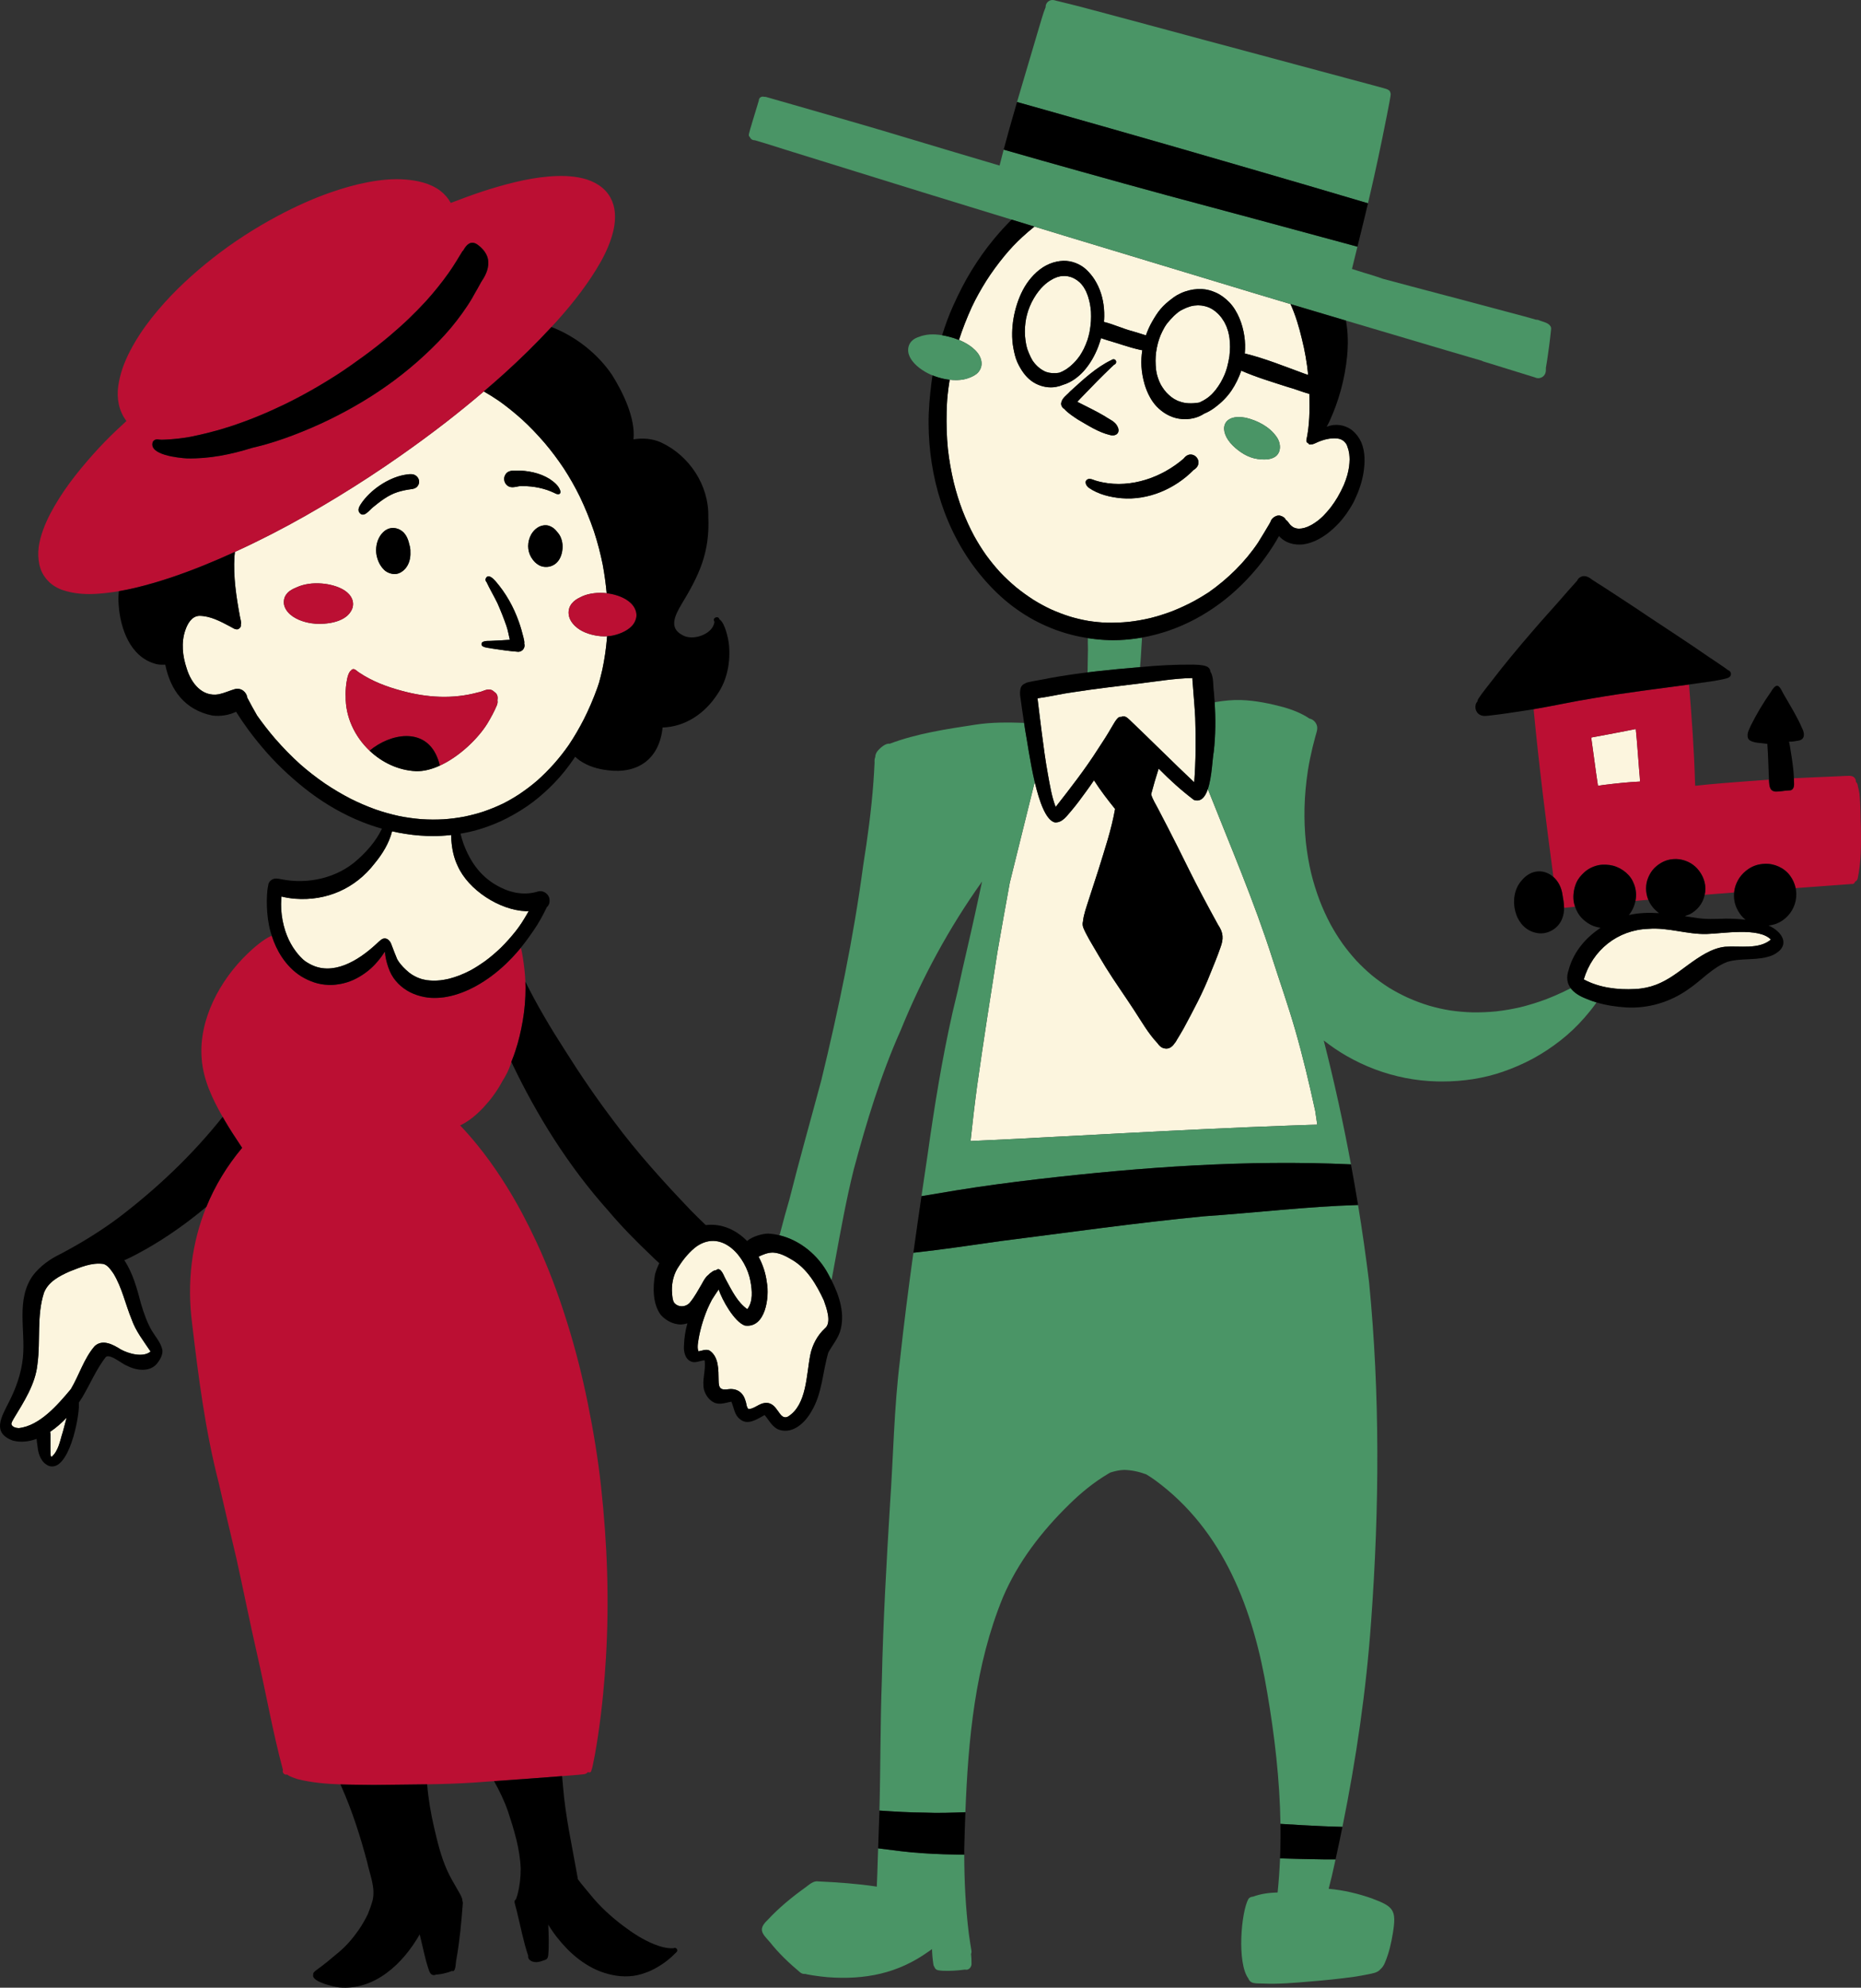 <svg viewBox="0 0 397.993 424.99" height="424.99" width="397.993" xmlns="http://www.w3.org/2000/svg" data-name="Layer 2" id="b">
  <rect x="0" y="0" width="397.993" height="424.99" fill="#333333" stroke="none"/>
  <g data-name="Layer 1" id="c">
    <g>
      <g>
        <path fill="#fcf5de" d="M24.282,272.326c-.572-.798-1.175-1.79-2.165-2.079-2.488-.362-4.939.719-7.216,1.599-2.188.971-4.566,2.191-5.492,4.546-1.605,4.934-.703,10.257-1.409,15.338-.436,4.27-2.963,8.095-5.096,11.631-.172.368-.46.723-.473,1.137.171.639,1.006.831,1.588.847,4.478-.475,8.39-5.051,11.132-8.331,1.789-2.998,2.784-6.521,5.086-9.187,1.691-1.573,3.957-.335,5.58.692,1.661.925,4.804,1.808,6.382.452-1.468-2.215-3.15-4.314-4.042-6.857-1.339-3.246-2.045-6.755-3.876-9.787Z"></path>
        <path fill="#fcf5de" d="M82.188,203.673c.053.022.106.046.158.073-.007-.07-.009-.14-.014-.21-.047.046-.096.091-.144.137Z"></path>
        <path fill="#fcf5de" d="M151.49,272.592c.188-.227.45-.426.686-.584.268-.213.617-.425.959-.421.197-.213.49-.311.795-.134.69.543.919,1.501,1.358,2.232,1.224,2.243,2.397,4.717,4.531,6.237,1.28-1.686,1.022-4.011.68-5.975-.943-5.135-5.984-11.169-11.446-7.506-1.452,1.026-2.871,2.744-3.772,4.153-.153.211-.293.428-.422.649-.007.011-.013.024-.021.035-.922,1.597-1.261,3.462-1.105,5.308.071.671.083,1.399.465,1.98.928,1.096,2.678.915,3.482-.238.935-1.162,1.633-2.484,2.39-3.763.37-.672.795-1.516,1.421-1.973Z"></path>
        <path fill="#fcf5de" d="M129.179,136.051c-.902-.004-1.805-.143-2.677-.371-.851-.222-1.688-.538-2.44-1.001-.814-.501-1.521-1.152-1.999-1.987-.457-.797-.598-1.758-.329-2.638.227-.745.781-1.373,1.411-1.81.283-.195.579-.361.886-.503.163-.089.33-.17.501-.247.781-.354,1.623-.542,2.471-.65.905-.116,1.829-.114,2.74-.009-.188-2.052-.469-4.093-.845-6.119-.477-2.369-1.086-4.699-1.835-6.995l-.074-.223c-.852-2.489-1.847-4.917-2.976-7.293-1.028-2.085-2.167-4.105-3.438-6.053-1.268-1.897-2.634-3.73-4.112-5.47-1.542-1.781-3.161-3.487-4.905-5.074-1.536-1.366-3.137-2.672-4.814-3.861-1.062-.73-2.158-1.412-3.275-2.056-2.595,2.211-5.237,4.365-7.929,6.458-3.263,2.536-6.597,4.977-9.934,7.317-4.383,3.077-8.872,6.009-13.447,8.795-4.565,2.779-9.21,5.439-13.967,7.878-2.624,1.345-5.271,2.636-7.949,3.862-.037.329-.072.659-.102.989-.267,4.295.388,8.601,1.17,12.815.085.544.317,1.089.222,1.642-.009.034-.018.065-.031.097.082.379-.071.724-.598.993-.632.143-1.177-.339-1.711-.599-2.032-1.078-4.224-2.262-6.577-2.265-1.622.074-2.508,1.686-2.976,3.053-.926,2.643-.598,5.556.281,8.168.939,3.114,3.263,6.176,6.877,5.549,1.201-.26,2.369-.801,3.418-1.1,1.402-.361,2.533.667,2.685,1.856.67,1.277,1.362,2.543,2.085,3.791,1.208,1.704,2.489,3.358,3.854,4.943,1.693,1.938,3.482,3.789,5.402,5.507,1.65,1.448,3.385,2.79,5.189,4.04,1.84,1.241,3.743,2.364,5.515,3.276,1.747.878,3.539,1.651,5.376,2.313,1.644.567,3.314,1.039,5.013,1.406,1.596.324,3.203.545,4.825.674,1.576.102,3.15.111,4.723.024,1.497-.104,2.979-.294,4.45-.575,1.417-.294,2.809-.663,3.979-1.045,1.468-.501,2.908-1.081,4.305-1.758,1.181-.594,2.317-1.26,3.425-1.981,1.321-.887,2.596-1.84,3.8-2.877,1.269-1.123,2.462-2.319,3.593-3.577,1.15-1.299,2.221-2.655,3.212-4.08,1.179-1.755,2.235-3.58,3.201-5.457,1.105-2.185,2.067-4.436,2.897-6.741.131-.376.256-.755.376-1.135.256-.917.487-1.843.697-2.773.471-2.201.791-4.42.983-6.663.012-.158.017-.316.028-.474-.181.008-.362.013-.543.013-.035,0-.07,0-.104,0ZM108.097,101.454c.449-.775,1.369-.865,2.178-.846,2.511-.036,5.127.471,7.28,1.808.967.664,2.042,1.499,2.316,2.692.006.808-.82.584-1.285.305-2.109-1.012-4.454-1.476-6.787-1.478-1.002-.113-2.004.516-2.954.096-.959-.421-1.335-1.709-.748-2.577ZM77.194,107.743c1.945-2.946,5.761-5.551,9.239-6.2.51-.085,1.022-.186,1.541-.158,1.294.01,2.161,1.465,1.341,2.54-.352.499-.974.639-1.545.687-.95.126-1.887.332-2.801.62-1.98.644-3.654,1.958-5.247,3.26-.78.635-1.993,2.403-2.918,1.025.003.006.004.012.008.018l-.011-.022s.002.003.003.004c-.342-.604.062-1.265.391-1.775ZM87.767,118.51c-.023,1.14-.393,2.337-1.189,3.178-.389.41-.848.736-1.386.919-.26.089-.533.131-.807.131-.178,0-.356-.018-.531-.052-.433-.082-.846-.233-1.221-.466-.341-.213-.625-.493-.875-.804-.35-.447-.643-.922-.853-1.452-.22-.558-.385-1.159-.442-1.755-.133-1.42.237-2.962,1.157-4.074.415-.5.967-.937,1.597-1.129.503-.152,1.017-.153,1.528-.037.093.021.181.056.271.086.071.017.141.039.209.066,0,0,.001,0,.002,0,.101.04.2.086.291.147.345.184.658.424.922.722.481.544.782,1.242.976,1.935.05.18.092.363.126.546.029.08.055.161.079.244.16.577.156,1.198.145,1.793ZM69.353,133.349c-.343.028-.688.042-1.032.042-.593,0-1.185-.043-1.773-.134-.883-.138-1.774-.371-2.596-.724-.872-.378-1.717-.887-2.349-1.61-.359-.412-.643-.882-.799-1.409-.146-.496-.128-1-.017-1.498.105-.473.389-.903.71-1.257.253-.277.577-.494.897-.682.289-.169.592-.312.904-.433.07-.034.141-.067.212-.1.781-.359,1.657-.575,2.505-.704.934-.142,1.889-.146,2.829-.074.876.067,1.739.229,2.583.476,1.521.447,3.239,1.285,3.872,2.846.291.716.277,1.519-.044,2.224-.263.574-.655,1.062-1.14,1.463-.636.525-1.427.876-2.208,1.119-.826.257-1.693.388-2.555.456ZM106.262,150.791c-.578,1.386-1.309,2.714-2.087,3.996-2.021,3.216-5.983,7.023-10.12,8.912-1.717.784-3.464,1.241-5.115,1.184-3.734-.172-7.225-1.84-9.901-4.377-3.171-3.006-5.196-7.235-5.111-11.66-.084-.818.106-4.835,1.159-5.494,0-.001.001-.001.001-.001.119-.193.329-.322.588-.284.463.118.784.547,1.196.778,2.735,1.83,5.842,3,9.008,3.847,5.41,1.488,10.984,1.83,16.398.337.905-.119,1.73-.788,2.657-.557.307.076.567.246.77.467.435.248.728.715.714,1.265.004.165-.009.347-.039.531.061.318.033.674-.118,1.056ZM110.707,139.351c-1.804-.135-3.603-.401-5.39-.672-.701-.163-1.505-.14-2.13-.52-.287-.217-.271-.669.011-.879.661-.357,1.497-.197,2.227-.278,1.304-.05,2.408-.132,3.609-.207-.245-.982-.392-2-.729-2.956-.564-1.637-1.208-3.248-1.903-4.831-.757-1.561-1.647-3.044-2.352-4.558-.178-.178-.271-.444-.187-.716.491-1.148,1.579-.068,2.079.491,2.252,2.598,3.883,5.512,5.027,8.744.384,1.071.685,2.173.966,3.274.083.455.265.919.187,1.384.298.881-.483,1.834-1.414,1.722ZM120.285,117.4c-.054.629-.209,1.257-.477,1.828-.27.577-.682,1.108-1.221,1.453-.435.278-.929.471-1.443.518-.124.011-.249.017-.373.017-.478,0-.95-.088-1.383-.308-.447-.227-.87-.564-1.2-.941-.22-.252-.41-.52-.584-.805-.429-.718-.648-1.548-.65-2.383-.001-.891.236-1.784.676-2.557.329-.552.753-1.017,1.285-1.382.564-.388,1.279-.586,1.961-.528.656.057,1.288.398,1.762.842.059.055.115.112.169.17.057.045.105.101.143.163.024.029.048.059.071.089.14.157.274.319.405.483.358.449.577.976.723,1.528.156.588.185,1.21.135,1.813Z"></path>
        <path fill="#fcf5de" d="M10.721,306.134c.078.442.077.93.06,1.382-.003.802-.012,1.605.002,2.407.076.522-.095,1.16.2,1.615,1.571-1.314,1.838-3.529,2.453-5.377.27-1.015.547-2.028.812-3.044-1.066,1.119-2.257,2.164-3.528,3.017Z"></path>
        <path fill="#fcf5de" d="M40.039,126.157c-.024.034-.05.068-.074.102.021-.006.043-.013.064-.018.003-.027.007-.055.01-.084Z"></path>
        <path fill="#fcf5de" d="M169.324,269.32c-1.234-.741-2.562-1.438-4.028-1.51-1.077-.005-2.114.415-3.07.882.913,1.689,1.527,3.562,1.765,5.464.604,3.174-.269,9.896-4.697,9.261-2.233-.764-4.884-5.505-5.597-7.717-.465.658-.933,1.401-1.426,2.155-.347.661-.677,1.331-.976,2.012-1,2.411-1.737,4.934-2.06,7.528-.047.511-.076,1.058.141,1.536.787-.115,1.627-.567,2.401-.148,1.984,1.367,1.86,4.172,1.904,6.328.006,1.764.438,2.168,2.181,1.912,1.786-.184,3.064.717,3.547,2.438.257.591.18,1.366.665,1.831,1.278-.095,2.196-1.157,3.453-1.318,2.905-.367,2.978,3.918,4.997,2.906,4.054-2.51,3.912-9.023,4.771-13.223.427-2.11,1.512-4.144,3.093-5.612,1.566-1.23.343-4.453-.209-6.022-1.56-3.348-3.562-6.815-6.855-8.705Z"></path>
        <path fill="#fcf5de" d="M97.872,185.119c-.826-1.703-1.208-3.585-1.342-5.466.001-.235-.022-.654-.024-1.126-.083.01-.167.023-.25.032-1.221.132-2.445.195-3.672.195-.951,0-1.9-.038-2.846-.109-1.983-.151-3.95-.461-5.887-.905-.648,2.564-2.096,4.905-3.78,6.923-4.127,5.334-10.258,8.011-16.973,7.496-.976-.079-1.949-.235-2.901-.469-.015.152-.034.304-.046.457-.049.752-.058,1.507-.02,2.26.053.807.155,1.609.301,2.405.15.753.341,1.494.572,2.225.219.649.469,1.285.757,1.908.272.554.57,1.093.9,1.616.324.49.669.962,1.04,1.42.349.408.718.794,1.108,1.162.118.105.241.204.362.305.333.234.677.452,1.038.643,4.925,2.737,10.433-.739,14.086-4.092.336-.27.643-.644,1.007-.892.002-.002.004-.005.006-.008,1.003-.977,2.089-.224,2.43.933.391,1.028.778,2.058,1.205,3.07.128.213.259.424.401.628.277.37.576.723.891,1.061.398.41.813.801,1.257,1.162.266.201.54.391.826.563.317.181.642.348.976.499.332.135.668.254,1.012.358.312.081.626.146.945.197.475.059.951.088,1.43.102.51.004,1.019-.024,1.527-.074.596-.076,1.186-.182,1.773-.317.774-.197,1.53-.442,2.278-.723.851-.339,1.681-.718,2.487-1.15,1.02-.568,2.001-1.2,2.951-1.879.024-.018.049-.036.073-.054,1.155-.851,2.247-1.79,3.286-2.779,1.154-1.127,2.22-2.339,3.227-3.598.459-.588.898-1.194,1.307-1.82.361-.554.694-1.126,1.027-1.679.156-.264.307-.531.457-.799-.22.006-.429.012-.622.021-5.613-.223-12.299-4.529-14.582-9.7Z"></path>
        <path fill="#fcf5de" d="M276.912,219.939c-1.451-5.014-3.184-9.937-4.777-14.907-3.933-12.347-9.065-24.273-13.824-36.314-.572,1.693-1.476,2.821-2.981,2.32-2.685-2.033-5.186-4.291-7.542-6.694-.584,1.815-1.118,3.648-1.605,5.49.334,1.162,1.029,2.18,1.569,3.252,1.396,2.635,2.736,5.301,4.088,7.959,1.732,3.469,3.424,6.955,5.244,10.377,1.12,2.116,2.254,4.226,3.414,6.319,1.164,1.724,1.204,2.999.481,4.922-.657,1.908-1.426,3.736-2.181,5.598-1.561,4.024-3.624,7.823-5.66,11.62-.453.811-.937,1.605-1.42,2.397-.145.301-.335.598-.562.845-.479.736-1.235,1.254-2.138,1.035-.679-.118-1.13-.609-1.515-1.15,0-.001-.001-.003-.003-.004-1.941-2.056-3.37-4.595-4.917-6.952-2.002-3.086-4.149-6.079-6.095-9.203-1-1.613-1.945-3.262-2.914-4.895-.447-.757-.89-1.519-1.289-2.303-.385-.802-.954-1.676-.686-2.599.163-1.597.754-3.121,1.231-4.653.676-2.127,1.38-4.244,2.065-6.369,1.331-4.327,2.795-8.622,3.573-13.064-1.592-1.964-3.147-3.999-4.511-6.13-.568.848-1.154,1.683-1.761,2.502-.944,1.305-1.894,2.601-2.932,3.835-1,1.103-2.019,2.82-3.715,2.661-1.885-.52-3.263-4.396-4.264-8.642-.006.024-.011.048-.016.072-1.748,7.174-3.581,14.326-5.324,21.5-.902,4.934-1.785,9.872-2.64,14.815-1.512,9.542-2.976,19.008-4.331,28.533-.535,3.945-.99,7.899-1.413,11.857.797-.038,1.593-.078,2.391-.116,2.724-.131,5.447-.246,8.169-.388.009-.001.016-.001.023-.001.051-.003.101-.006.151-.009.182-.02.366-.02.548-.03.011,0,.023,0,.034-.001l.433-.023.49-.026c.095-.006.192-.011.287-.016l.101-.006c.197-.01.393-.021.531-.028.497-.027.994-.054,1.257-.068.264-.014.527-.028.79-.043.115-.006.23-.013.345-.018.579-.031,1.16-.061,1.511-.08.426-.023.851-.045,1.126-.06,1.819-.098,3.638-.192,5.436-.284,1.524-.081,3.047-.162,4.547-.239.138-.009.275-.016.405-.021.011-.001.021-.001.033-.003.061-.003.122-.006.151-.007.427-.024.855-.047,1.233-.065l.061-.004c.051-.003.102-.004.146-.007.227-.013.453-.024.662-.035.423-.021.848-.044,1.269-.067h.03c.043-.004.087-.006.129-.009l.044-.003.575-.03c5.916-.328,11.836-.608,17.753-.889,5.843-.277,11.689-.521,17.535-.733,1.453-.053,2.905-.104,4.358-.151.531-.017,1.064-.031,1.595-.041-.133-.978-.28-1.955-.436-2.931-1.288-5.913-2.677-11.786-4.359-17.599Z"></path>
        <path fill="#fcf5de" d="M233.309,66.606c0-.015-.002-.03-.003-.045-.046-.533-.113-1.06-.207-1.586-.112-.545-.253-1.083-.421-1.613-.127-.371-.269-.734-.432-1.09-.151-.304-.314-.599-.495-.887-.149-.219-.308-.43-.477-.634-.124-.138-.253-.272-.389-.399-.209-.179-.427-.349-.652-.507-.196-.126-.397-.245-.604-.355-.192-.091-.387-.173-.588-.245-.198-.062-.4-.114-.603-.158-.195-.033-.39-.058-.588-.074-.204-.008-.409-.007-.613.004-.18.016-.358.04-.536.07-.21.046-.416.101-.621.165-.246.09-.487.187-.725.296-.284.146-.56.303-.83.472-.332.222-.652.461-.958.718-.323.287-.631.586-.924.903-.374.428-.722.875-1.047,1.342-.358.542-.685,1.102-.98,1.68-.265.549-.497,1.11-.7,1.684-.19.579-.35,1.164-.474,1.762-.111.604-.187,1.211-.231,1.823-.032.628-.039,1.254-.003,1.881.048.595.127,1.185.236,1.772.077.379.168.754.284,1.124.205.591.465,1.162.733,1.726.118.238.245.472.386.698.148.212.306.416.471.615.201.228.411.448.635.654.239.207.488.398.746.58.201.132.405.256.617.368.152.071.307.134.465.192.186.058.374.106.564.149.233.042.468.074.703.096.279.013.556.01.836-.004.225-.02.448-.05.671-.09.212-.08.422-.167.629-.261.27-.135.531-.282.787-.441.344-.231.673-.477.992-.741.373-.328.726-.675,1.063-1.039.328-.374.636-.762.92-1.17.308-.469.584-.955.838-1.454.302-.628.567-1.267.794-1.925.176-.553.32-1.114.439-1.683.142-.769.239-1.539.295-2.319.034-.667.036-1.332.006-1.957-.001-.015-.002-.03-.003-.045v-.002c-.001-.024-.003-.048-.003-.046Z"></path>
        <path fill="#fcf5de" d="M262.333,69.901c-.156-.371-.33-.732-.519-1.088-.176-.297-.365-.584-.566-.867-.218-.279-.448-.545-.692-.801-.223-.217-.454-.422-.694-.618-.229-.171-.463-.332-.706-.481-.197-.109-.398-.21-.603-.303-.224-.088-.451-.165-.681-.232-.313-.078-.628-.143-.947-.191-.235-.025-.469-.039-.704-.045-.274.008-.546.028-.818.059-.238.037-.473.082-.707.137-.282.08-.56.174-.834.277-.467.196-.927.414-1.374.653-.169.101-.33.214-.489.33-.326.257-.636.526-.939.809-.513.509-.999,1.045-1.453,1.606-.206.274-.392.561-.569.854-.308.543-.584,1.099-.831,1.67-.218.536-.401,1.081-.558,1.638-.177.668-.311,1.346-.409,2.03-.072.591-.107,1.183-.112,1.78.005.676.04,1.349.121,2.02.052.346.118.689.202,1.029.12.435.265.862.43,1.282.121.286.251.567.397.84.214.367.449.722.699,1.066.156.204.317.404.493.591.321.325.651.64,1.007.929.198.148.403.287.614.418.274.157.555.301.843.43.278.111.561.206.848.288.265.067.531.124.801.166.373.04.747.052,1.123.054.36-.003.715-.022,1.071-.063.24-.036.483-.068.725-.105.3-.139.595-.288.885-.446.312-.182.617-.375.911-.585.279-.215.545-.445.802-.687.323-.323.625-.665.91-1.021.374-.488.716-.997,1.033-1.525.319-.562.609-1.138.864-1.733.198-.49.37-.988.515-1.497.212-.816.399-1.642.501-2.373.005-.038.01-.076.014-.114l.003-.023c.074-.631.114-1.265.123-1.901-.007-.626-.043-1.247-.114-1.868-.068-.467-.16-.928-.275-1.386-.099-.339-.21-.672-.335-1.002Z"></path>
        <path fill="#fcf5de" d="M288.369,96.137c-.092-.322-.2-.639-.321-.951-.026-.057-.054-.113-.084-.168-.053-.085-.109-.167-.168-.248-.082-.102-.167-.202-.256-.297-.078-.075-.159-.148-.242-.217-.08-.059-.163-.114-.247-.168-.095-.052-.19-.101-.288-.147-.098-.038-.196-.073-.296-.104-.136-.034-.273-.061-.411-.083-.204-.024-.409-.038-.615-.043-.381.004-.759.032-1.136.077-.366.054-.726.138-1.085.232-.42.122-.829.266-1.233.43-.231.099-.46.202-.688.307-.18.084-.373.172-.568.216-.143.031-.289.053-.429.033-.205.12-.406-.018-.468-.201-.273-.078-.486-.332-.46-.662.709-3.196.731-6.492.646-9.754,0-.054-.004-.109-.005-.163-1.593-.448-3.146-1.088-4.741-1.522-3.297-1.065-6.636-2.057-9.812-3.452-.523,1.49-1.202,2.924-2.088,4.234-.935,1.383-2.13,2.569-3.462,3.571-.745.552-1.522,1.041-2.387,1.385-.615.41-1.319.715-2.026.906-.678.182-1.372.271-2.069.271-.454,0-.908-.038-1.359-.112-1.803-.3-3.435-1.275-4.693-2.582-.541-.562-1.01-1.227-1.393-1.906-.52-.919-.926-1.911-1.218-2.924-.351-1.22-.577-2.501-.656-3.767-.074-1.156.007-2.321.182-3.466-.205.003-.415-.034-.602-.097-2.314-.514-4.476-1.342-6.717-1.969-.504-.164-1.013-.32-1.515-.492-.164.589-.351,1.171-.566,1.745-.715,1.915-1.756,3.743-3.113,5.276-1.203,1.329-2.712,2.447-4.443,2.953-.489.208-.999.359-1.529.451-.354.062-.714.091-1.074.091-1.514,0-3.039-.528-4.24-1.439-.625-.474-1.177-1.062-1.636-1.698-.504-.7-.947-1.474-1.299-2.261-.427-.95-.649-1.999-.842-3.017-.2-1.065-.27-2.154-.253-3.238.034-2.11.412-4.23,1.066-6.235.655-2.002,1.606-3.929,2.986-5.534.74-.861,1.571-1.634,2.528-2.246.903-.579,1.906-.998,2.958-1.216.886-.183,1.806-.233,2.701-.074.919.163,1.779.494,2.573.985.775.477,1.402,1.113,1.985,1.802.636.751,1.149,1.61,1.571,2.495.956,2.006,1.353,4.26,1.322,6.474-.005.404-.03.807-.064,1.208,2.078.505,4.048,1.461,6.129,1.994.948.297,1.907.564,2.847.885.349-1.012.789-1.994,1.316-2.914.535-.933,1.1-1.872,1.796-2.694.736-.87,1.59-1.597,2.339-2.156.365-.273.717-.559,1.116-.784.584-.331,1.187-.616,1.825-.832,1.15-.39,2.347-.579,3.563-.521,1.054.05,2.042.329,3.003.755,1.103.49,2.052,1.227,2.888,2.087.923.947,1.613,2.143,2.133,3.35.523,1.217.861,2.512,1.062,3.818.192,1.248.219,2.518.103,3.775.052.008.102.009.156.022,4.208,1.048,8.227,2.683,12.29,4.168.358.145.735.259,1.11.378-.264-2.615-.72-5.236-1.34-7.68-.604-2.551-1.354-5.076-2.434-7.465-2.475-.739-4.951-1.478-7.425-2.222-6.761-2.036-13.517-4.09-20.275-6.136-6.846-2.072-13.694-4.138-20.537-6.215-2.179-.661-4.356-1.329-6.533-1.995-.911.736-1.801,1.499-2.663,2.294-.655.616-1.304,1.237-1.919,1.893-.628.668-1.227,1.363-1.771,2.012-.022.027-.044.053-.065.08l-.03.037c-1.387,1.692-2.681,3.454-3.859,5.299-1.13,1.808-2.184,3.664-3.088,5.596-1.07,2.349-2.011,4.755-2.742,7.029.146.06.293.119.438.185.87.396,1.708.869,2.448,1.478.785.643,1.515,1.471,1.806,2.464.139.477.187.991.084,1.48-.102.48-.317.907-.633,1.279-.525.618-1.335.981-2.077,1.257-.761.284-1.588.417-2.397.436-.104.002-.208.004-.313.004-.448,0-.896-.024-1.341-.071-.18,1.12-.341,2.242-.455,3.371-.118,1.165-.16,2.338-.196,3.507-.063,2.635.005,5.269.267,7.892.267,2.418.695,4.813,1.256,7.18.502,2.028,1.11,4.023,1.852,5.977.735,1.885,1.565,3.733,2.516,5.486.772,1.398,1.615,2.751,2.537,4.054.948,1.305,1.967,2.552,3.058,3.742,1.052,1.109,2.168,2.149,3.341,3.132,1.22.99,2.49,1.908,3.814,2.755,1.168.721,2.369,1.377,3.612,1.961,1.341.604,2.712,1.13,4.114,1.573,1.296.386,2.605.699,3.937.927,1.318.207,2.642.338,3.975.386,1.528.031,3.055-.028,4.577-.172,1.598-.176,3.178-.451,4.745-.824,1.566-.397,3.103-.88,4.613-1.452,1.606-.636,3.171-1.358,4.695-2.172,1.066-.586,2.107-1.211,3.127-1.87,4.116-2.891,7.778-6.475,10.569-10.64.812-1.283,1.578-2.591,2.359-3.892.106-.167.196-.351.292-.531.202-.831,1.397-1.641,2.213-1.284.423.131.879.382,1.045.814.229.157.412.353.588.593.064.088.128.177.193.265.075.094.151.186.233.274.1.096.204.186.312.274.095.071.192.139.292.203.057.031.114.06.173.087.122.048.245.091.37.129.105.026.21.048.317.066.124.013.248.02.373.024.177-.005.353-.018.529-.037.202-.033.402-.074.601-.123.249-.073.494-.159.735-.254.31-.136.61-.287.906-.451.441-.263.864-.55,1.274-.858.386-.305.755-.63,1.108-.973.58-.588,1.116-1.214,1.631-1.861.519-.68.993-1.391,1.435-2.126.484-.836.933-1.69,1.325-2.575.016-.036.031-.073.047-.109.289-.687.535-1.392.742-2.108.155-.587.279-1.179.37-1.779.064-.516.101-1.031.11-1.55-.006-.385-.029-.766-.071-1.149-.047-.317-.108-.63-.186-.941ZM227.695,87.54c-.018-.022-.028-.048-.043-.072-.457-.254-.783-.758-.705-1.302.157-1.068,1.208-1.687,1.877-2.451,2.761-2.499,5.555-5.163,8.936-6.769.26-.206.661-.181.86.131.21.331.015.79-.341.884-.21.196-.424.389-.631.587-2.032,1.957-4.019,3.96-5.963,6.004-.437.451-.875.9-1.291,1.363.027.013.055.026.081.038,1.935.986,3.895,1.914,5.767,3.019.938.666,2.266,1.125,2.75,2.228.682,1.298-.298,2.17-1.613,1.812-2.495-.598-4.698-2.062-6.898-3.333-.968-.648-1.984-1.295-2.785-2.14ZM255.265,100.482c-3.99,4.057-9.73,6.538-15.46,6.042-2.402-.217-4.917-.827-6.921-2.21-.66-.439-1.14-1.55-.138-1.889.485-.117.985.135,1.437.296.523.166,1.055.295,1.594.406,6.161,1.254,12.683-1.027,17.361-5.078,1.817-2.433,4.76.827,2.127,2.432ZM272.654,97.688c-1.106.69-2.508.598-3.749.443-1.997-.286-3.786-1.44-5.213-2.821-3.282-3.216-2.287-6.931,2.719-5.995,2.529.607,5.058,1.9,6.582,4.07.932,1.263,1.131,3.354-.339,4.304Z"></path>
        <path fill="#fcf5de" d="M224.114,165.614c.43,2.332.79,4.699,1.651,6.92,3.182-4.061,6.35-8.137,9.121-12.494,1.014-1.511,2.012-3.091,2.912-4.662.436-.669.775-1.457,1.403-1.968.183-.126.393-.162.589-.125.101-.054.22-.095.361-.122.716-.064,1.22.581,1.701,1.015,4.54,4.325,8.987,8.802,13.544,13.095.342-4.574.381-9.186.217-13.772-.109-2.251-.325-4.491-.488-6.738-.014-.589-.135-1.2-.121-1.793-3.777.071-7.473.706-11.238,1.162-4.643.581-9.633,1.14-14.082,1.843-2.616.341-5.199.985-7.81,1.333.016.138.034.274.057.41.284,2.246.578,4.836.858,6.935.39,2.993.774,5.991,1.325,8.962Z"></path>
        <path fill="#fcf5de" d="M364.975,199.698c-4.182.11-8.252-1.438-12.441-1.103-6.573.217-11.966,4.534-13.827,10.813,3.302,1.789,7.274,2.259,10.986,2.058,6.76-.329,9.737-4.655,15.072-7.626,1.291-.699,2.682-1.258,4.152-1.413,3.135-.242,7.226.647,9.802-1.536-2.54-2.669-10.276-1.284-13.743-1.193Z"></path>
        <path fill="#fcf5de" d="M342.933,167.832c2.59-.315,5.199-.606,7.808-.728-.043-.734-.091-1.467-.17-2.194-.258-3.009-.429-6.031-.744-9.035-.767.149-1.532.3-2.298.45-2.255.442-4.513.868-6.773,1.278-.014.004-.03.007-.044.01l-.055.009c-.044.009-.088.016-.132.024-.075.016-.152.033-.23.051.507,3.436.913,6.884,1.446,10.315.398-.062.795-.119,1.193-.179Z"></path>
      </g>
      <g>
        <path fill="#bb0f33" d="M397.97,177.155c-.106-2.56-.048-4.898-.311-7.492-.102-.592-.176-.936-.338-1.576-.007-.358-.168-.68-.415-.913.026-.474-.226-.97-.709-1.164-.389-.166-.852-.129-1.265-.118-2.225.094-4.447.223-6.673.295-1.541.066-3.081.137-4.622.214.011.293.02.587.031.879.035.577.026,1.276-.523,1.617-.19.112-.456.095-.669.109-.926.04-1.845.273-2.77.248-1.252-.12-1.304-1.177-1.382-2.199-.007-.117-.01-.235-.016-.352-1.388.09-2.776.188-4.163.303-3.869.3-7.745.572-11.601,1.004-.02-.307-.055-.621-.057-.983-.197-6.859-.709-13.802-1.276-20.67-6.836.933-13.688,1.756-20.488,2.938-4.268.671-8.484,1.627-12.744,2.343,1.138,11.985,2.642,23.937,4.233,35.867.993.88,1.722,2.197,1.938,3.803.164.926.335,1.867.343,2.801.783-.081,1.565-.16,2.348-.239-.074-.215-.141-.433-.197-.656-.172-.676-.189-1.394-.131-2.086.067-.807.267-1.6.584-2.344.378-.887,1.017-1.639,1.725-2.279.853-.771,1.879-1.265,2.998-1.509.54-.116,1.105-.133,1.654-.111.504.02,1.01.088,1.497.216,1.031.273,1.974.788,2.777,1.487.39.341.738.72,1.032,1.146.281.406.494.861.674,1.318.45,1.149.534,2.389.303,3.575.914-.084,1.828-.166,2.742-.249-.625-1.546-.65-3.328.04-4.863.319-.711.716-1.373,1.274-1.925.552-.547,1.2-1.011,1.904-1.345,1.157-.548,2.499-.699,3.753-.464.594.112,1.176.319,1.717.585.653.32,1.227.769,1.698,1.258.011.012.022.024.033.036l.003.004c1.247,1.347,1.977,3.188,1.748,5.037-.026.207-.063.412-.106.616,2.097-.173,4.196-.336,6.294-.492.03-.298.075-.594.144-.887.193-.814.549-1.582,1.012-2.274.508-.725,1.15-1.349,1.882-1.849.507-.348,1.058-.619,1.644-.807.592-.19,1.203-.278,1.823-.312,2.072-.112,4.222.858,5.457,2.535.584.794.988,1.695,1.191,2.657,2.951-.208,5.902-.42,8.852-.648,1.055-.08,2.116-.142,3.168-.234.339.064.625-.189.693-.497.275-.124.504-.373.572-.711.73-3.478.728-7.097.67-10.64ZM342.933,167.832c-.398.06-.795.116-1.193.179-.532-3.431-.939-6.878-1.446-10.315.078-.018.155-.035.23-.051.044-.009.088-.016.132-.024l.055-.009c.014-.003.03-.006.044-.01,2.261-.41,4.518-.836,6.773-1.278.765-.151,1.531-.301,2.298-.45.315,3.005.486,6.026.744,9.035.08.727.128,1.46.17,2.194-2.61.122-5.218.413-7.808.728Z"></path>
        <path fill="#bb0f33" d="M105.705,147.939c-.203-.222-.464-.391-.77-.467-.927-.231-1.752.437-2.657.557-5.414,1.494-10.988,1.152-16.398-.337-3.167-.846-6.273-2.016-9.008-3.847-.412-.231-.733-.66-1.196-.778-.258-.038-.469.091-.588.284,0,0-.001,0-.001.001-1.052.659-1.242,4.676-1.159,5.494-.085,4.426,1.941,8.654,5.111,11.66,4.407-3.701,11.737-5.057,14.406,1.276.267.615.477,1.26.61,1.917,4.137-1.89,8.099-5.696,10.12-8.912.778-1.282,1.509-2.61,2.087-3.996.151-.382.179-.739.118-1.056.03-.185.042-.366.039-.531.014-.55-.279-1.017-.714-1.265Z"></path>
        <path fill="#bb0f33" d="M128.538,317.815c-.653-5.975-1.644-11.914-2.837-17.804-1.164-5.751-2.601-11.449-4.351-17.05-.071-.227-.142-.453-.213-.677-1.771-5.642-3.844-11.208-6.342-16.568-.004-.01-.01-.021-.014-.033-.035-.075-.071-.152-.108-.229-.927-1.982-1.901-3.955-2.934-5.899-1.389-2.624-2.902-5.186-4.524-7.671-1.596-2.442-3.294-4.819-5.14-7.08-1.173-1.439-2.394-2.837-3.67-4.183.634-.289,1.235-.644,1.808-1.04,1.211-.835,2.283-1.82,3.279-2.9,1.495-1.623,2.806-3.401,3.855-5.343.029-.054.056-.111.085-.165.739-1.148,1.365-2.365,1.78-3.628.048-.16.09-.32.136-.481.003-.006.005-.013.007-.019.176-.437.347-.877.508-1.319.115-.319.226-.64.334-.963.704-2.104,1.213-4.278,1.59-6.462.408-2.347.611-4.748.603-7.131-.001-.423-.013-.845-.031-1.266-.072-1.759-.275-3.51-.56-5.247-.098-.598-.2-1.198-.344-1.786-.02-.08-.043-.159-.066-.238-.054.066-.105.135-.16.201-.502.605-1.029,1.192-1.568,1.767-.065.069-.129.139-.194.207-.334.352-.676.696-1.025,1.034-.087.084-.171.171-.259.254-1.919,1.824-4.039,3.435-6.356,4.712-1.964,1.082-4.044,1.908-6.255,2.319-.872.161-1.758.238-2.644.238-.24,0-.479-.006-.718-.017-1.02-.048-2.049-.271-3.019-.586-2.029-.657-3.804-1.927-5.03-3.678-.623-.889-1.032-1.925-1.34-2.961-.23-.775-.398-1.572-.476-2.378-.052-.027-.105-.051-.158-.073-.026.025-.051.049-.077.073-.039.061-.074.124-.114.185-.513.782-1.105,1.505-1.735,2.195-.652.714-1.379,1.349-2.165,1.913-.797.572-1.64,1.082-2.538,1.482-.879.393-1.795.682-2.742.856-.714.132-1.446.218-2.175.218-.124,0-.249-.002-.373-.008-1.038-.043-2.077-.209-3.064-.538-.971-.325-1.891-.747-2.765-1.287-1.678-1.037-3.084-2.516-4.172-4.152-.933-1.403-1.634-2.951-2.151-4.554-1.894.782-4.259,2.97-5.118,3.801-5.904,5.617-10.515,14.092-9.873,22.42.311,4.509,2.273,8.646,4.489,12.52.161.282.324.563.488.843,1.032,1.776,2.165,3.496,3.306,5.207.124.192.247.383.373.572-3.247,3.865-5.803,8.097-7.645,12.607-3.139,7.684-4.199,16.175-3.042,25.033,1.342,11.407,2.806,22.811,5.674,33.955,1.201,5.258,2.501,10.761,3.769,16.11,1.508,6.775,2.854,13.585,4.398,20.353,1.914,8.301,3.354,16.713,5.572,24.941-.155.413.091.897.527,1.001.133.035.264.03.383-.006.577.494,1.585.748,2.194.977,3.008.756,6.092,1.025,9.188,1.134,2.359.083,4.727.073,7.075.114,3.825-.055,7.651-.063,11.476-.128,3.321-.056,6.641-.155,9.955-.37,1.451-.109,2.902-.212,4.353-.315,4.851-.345,9.703-.679,14.551-1.07.78-.063,1.56-.121,2.34-.188.78-.072,1.565-.111,2.342-.219.371-.041.665-.226.868-.484.058.054.131.091.213.104.021.004.044.006.065.006.206,0,.392-.151.426-.358.007-.055.017-.109.027-.165.173-.378.24-.825.325-1.224.142-.662.275-1.323.398-1.988.25-1.397.48-2.797.69-4.2.44-2.934.79-5.882,1.079-8.835.247-2.505.449-5.14.605-7.779.358-6.083.432-12.178.25-18.27-.185-6.131-.636-12.246-1.301-18.341Z"></path>
        <path fill="#bb0f33" d="M50.244,118.002c2.678-1.226,5.326-2.517,7.949-3.862,4.757-2.44,9.402-5.099,13.967-7.878,4.575-2.786,9.064-5.718,13.447-8.795,3.337-2.34,6.671-4.781,9.934-7.317,2.692-2.093,5.334-4.247,7.929-6.458,1.458-1.243,2.906-2.498,4.328-3.783,3.522-3.182,6.915-6.506,10.135-9.993.41-.444.818-.89,1.222-1.339,1.779-1.978,3.492-4.031,5.081-6.166,1.528-2.052,2.962-4.175,4.219-6.404,1.191-2.117,2.188-4.393,2.739-6.766.291-1.255.402-2.536.294-3.821-.094-1.123-.409-2.198-.95-3.186-1.213-2.219-3.514-3.527-5.91-4.108-2.378-.577-4.878-.585-7.304-.386-2.445.2-4.869.648-7.252,1.223-2.317.561-4.609,1.225-6.876,1.968-2.292.748-4.54,1.606-6.795,2.455-.562-1.014-1.328-1.911-2.268-2.618-2.109-1.586-4.858-2.184-7.439-2.386-2.692-.212-5.409.077-8.053.579-2.677.51-5.302,1.264-7.872,2.161l-.203.071c-3.715,1.295-7.502,3.015-11.15,4.96-4.859,2.593-9.525,5.593-13.858,8.996-4.257,3.344-8.261,7.016-11.759,11.157-1.828,2.161-3.533,4.449-4.964,6.893-1.367,2.334-2.559,4.824-3.188,7.468-.293,1.228-.504,2.512-.471,3.78.033,1.316.283,2.614.825,3.82.275.615.623,1.208,1.035,1.752-1.558,1.413-3.083,2.858-4.554,4.365-1.771,1.818-3.455,3.718-5.072,5.673-1.626,1.961-3.276,4.135-4.717,6.431-1.338,2.127-2.583,4.358-3.443,6.726-.442,1.213-.811,2.465-.974,3.747-.158,1.252-.128,2.495.133,3.729.138.603.328,1.186.606,1.741.331.659.76,1.245,1.267,1.779.872.922,2.031,1.596,3.23,1.989,1.799.591,3.695.818,5.588.818.662,0,1.323-.028,1.981-.078,1.458-.109,2.909-.295,4.35-.54,1.183-.202,2.359-.443,3.526-.722,5.068-1.21,10.005-2.928,14.83-4.883,2.175-.881,4.324-1.816,6.455-2.791ZM32.685,94.464c.176-.342.562-.524.932-.537.314.056.631.083.949.098.316-.019.632-.023.941-.036,1.722-.091,3.44-.273,5.136-.582,1.427-.27,2.844-.615,4.251-.968,1.477-.371,2.938-.802,4.293-1.241,1.957-.645,3.889-1.349,5.798-2.124,1.934-.787,3.84-1.649,5.541-2.461,4.095-1.968,8.039-4.222,11.853-6.687,1.875-1.226,3.699-2.524,5.507-3.845,1.898-1.388,3.749-2.834,5.544-4.354,1.343-1.15,2.676-2.321,3.953-3.544,1.265-1.211,2.491-2.462,3.678-3.75,1.765-1.95,3.415-3.997,4.935-6.144.584-.839,1.147-1.694,1.682-2.566.224-.365.442-.734.663-1.102.102-.169.215-.334.319-.503.106-.232.257-.442.444-.617.684-1.223,1.574-2.098,2.894-1.283,1.109.765,2.086,1.852,2.363,3.192.299,1.617-.343,3.211-1.233,4.535-.195.241-.806,1.47-1.473,2.583-.211.392-.428.782-.652,1.168-.655,1.129-1.387,2.215-2.147,3.276-.772,1.079-1.586,2.126-2.438,3.144-1.727,2.065-3.635,3.98-5.606,5.812-2.056,1.913-4.22,3.708-6.472,5.386-1.611,1.201-3.269,2.338-4.964,3.416-.585.372-1.173.736-1.767,1.094-2.375,1.43-4.817,2.749-7.308,3.959-2.479,1.204-5.017,2.289-7.593,3.269-2.528.961-5.109,1.808-7.736,2.455-.343.084-.687.166-1.031.246-4.503,1.412-9.15,2.351-13.889,2.261-1.8-.102-8.393-.741-7.365-3.551Z"></path>
        <path fill="#bb0f33" d="M75.256,130.312c.321-.704.335-1.508.044-2.224-.633-1.561-2.351-2.398-3.872-2.846-.843-.247-1.707-.409-2.583-.476-.94-.072-1.894-.068-2.829.074-.848.129-1.724.345-2.505.704-.071.032-.142.066-.212.1-.312.12-.614.264-.904.433-.321.187-.645.405-.897.682-.321.354-.605.784-.71,1.257-.111.498-.129,1.003.017,1.498.156.527.44.997.799,1.409.632.723,1.477,1.233,2.349,1.61.822.354,1.713.586,2.596.724.588.092,1.18.134,1.773.134.344,0,.689-.014,1.032-.042.862-.068,1.728-.199,2.555-.456.781-.243,1.572-.594,2.208-1.119.486-.4.878-.889,1.14-1.463Z"></path>
        <path fill="#bb0f33" d="M132.067,127.345c-.752-.249-1.533-.418-2.324-.51-.911-.105-1.834-.107-2.74.009-.848.108-1.69.297-2.471.65-.171.077-.338.158-.501.247-.307.141-.604.308-.886.503-.63.437-1.184,1.065-1.411,1.81-.268.88-.128,1.842.329,2.638.479.835,1.186,1.485,1.999,1.987.751.463,1.589.78,2.44,1.001.872.227,1.775.366,2.677.371.035,0,.07,0,.104,0,.181,0,.362-.005.543-.013.231-.011.462-.028.69-.059.399-.055.795-.145,1.184-.253.869-.243,1.7-.588,2.458-1.079.704-.456,1.325-1.065,1.663-1.845.111-.256.204-.514.253-.79.074-.419.044-.868-.071-1.277-.5-1.789-2.276-2.84-3.936-3.391Z"></path>
      </g>
      <g>
        <path fill="#4a9566" d="M232.586,143.762c.016-.002.032-.004.048-.006.627-.077,1.255-.153,1.883-.224,2.989-.337,5.986-.61,8.983-.861.102-.011.204-.017.305-.028.104-.948.17-1.956.23-2.998.054-.832.079-1.666.153-2.496.034-.262.049-.56-.014-.822-1.595.28-3.21.459-4.833.524-.419.017-.839.025-1.259.025-1.31,0-2.624-.083-3.928-.234-.243-.028-.486-.058-.729-.091-.256-.035-.512-.071-.767-.112-.06,1.141.059,2.31-.009,3.45-.015,1.29-.05,2.58-.063,3.871Z"></path>
        <path fill="#4a9566" d="M207.666,417.734c.023-.03.04-.064.051-.099.106-.304.011-.684-.038-.994-.172-1.056-.338-2.116-.483-3.177-.687-5.575-.976-11.259-.981-16.898-2.915-.046-5.829-.124-8.738-.319-3.244-.186-6.458-.649-9.678-1.053-.035,1.016-.072,2.033-.104,3.049-.038,1.667-.106,3.336-.179,5.001-.004.053-.006.104-.006.155-.07-.016-.138-.031-.204-.05-4.061-.606-8.179-.89-12.28-1.083-1.115-.183-1.964.714-2.814,1.313-2.893,2.069-5.649,4.347-8.074,6.957-2.133,2.032-1.091,2.905.525,4.727,1.815,2.31,4.168,4.555,6.478,6.474.358.273.728.355,1.066.305.572.176,1.291.233,1.647.318,1.048.158,2.1.302,3.157.389,7.959.592,15.011-.785,21.58-5.494.243-.17.487-.339.73-.51.026,1.075.125,2.148.284,3.205.021.267.136.493.281.714.256.711,1.102.629,1.721.706,1.586.068,3.191-.038,4.763-.25.811.216,1.47-.564,1.399-1.339.009-.687-.033-1.369-.102-2.048Z"></path>
        <path fill="#4a9566" d="M339.141,213.506c-1.341-.527-2.511-1.244-3.23-2.208-.004.002-.009.005-.013.007-.548.27-1.093.545-1.647.807-1.137.534-2.289,1.031-3.459,1.488-1.881.71-3.793,1.305-5.747,1.781-1.7.386-3.408.676-5.139.869-1.688.165-3.378.234-5.074.204-1.59-.051-3.169-.186-4.741-.42-1.389-.222-2.905-.562-4.41-.994-1.572-.477-3.11-1.052-4.614-1.722-1.387-.642-2.733-1.352-4.037-2.15-1.285-.815-2.513-1.71-3.689-2.675-1.133-.958-2.205-1.977-3.226-3.053-1.062-1.16-2.049-2.376-2.975-3.648-.954-1.352-1.826-2.752-2.617-4.205-.892-1.677-1.677-3.408-2.354-5.183-.7-1.876-1.294-3.786-1.771-5.731-.511-2.157-.872-4.339-1.12-6.542-.251-2.427-.345-4.858-.295-7.296.003-.105.006-.209.009-.312.065-2.427.302-5.106.71-7.769.264-1.657.601-3.303.994-4.934.19-.795.4-1.585.613-2.371.204-.744.574-1.616.304-2.383-.25-.704-.79-1.25-1.536-1.42-.014-.003-.03-.006-.044-.009-1.599-1.095-3.458-1.81-5.301-2.371-3.03-.819-6.137-1.484-9.284-1.586-1.854-.065-3.571.122-5.423.415-.091.014-.175.041-.256.073.217,3.509.203,7.033-.193,10.53-.287,1.43-.379,5.403-1.264,8.02,4.759,12.042,9.891,23.968,13.824,36.314,1.593,4.97,3.326,9.893,4.777,14.907,1.683,5.813,3.071,11.686,4.359,17.599.156.976.302,1.952.436,2.931-.531.01-1.064.024-1.595.041-1.453.047-2.905.098-4.358.151-5.846.212-11.692.456-17.535.733-5.917.281-11.837.561-17.753.889l-.575.03-.044.003c-.043.003-.087.004-.129.007h-.03c-.422.024-.846.047-1.269.068-.209.011-.435.023-.662.035-.044.003-.095.004-.146.007l-.061.004c-.378.018-.805.041-1.233.065-.028.001-.089.004-.151.007-.011.001-.021.001-.033.003-.129.006-.267.013-.405.021-1.5.077-3.023.158-4.547.239-1.798.092-3.617.186-5.436.284-.275.014-.7.037-1.126.06-.351.018-.932.048-1.511.08-.115.006-.23.013-.345.018-.263.014-.525.028-.79.043-.263.014-.76.041-1.257.068-.138.007-.334.018-.531.028l-.101.006c-.095.004-.192.01-.287.016l-.49.026-.433.023c-.011.001-.023.001-.034.001-.182.01-.366.01-.548.03-.05.003-.099.006-.151.009-.007,0-.014,0-.023.001-2.722.142-5.446.257-8.169.388-.798.038-1.595.078-2.391.116.423-3.957.878-7.912,1.413-11.857,1.355-9.525,2.819-18.991,4.331-28.533.855-4.943,1.738-9.88,2.64-14.815,1.742-7.174,3.576-14.326,5.324-21.5.006-.024.011-.048.016-.072-1.019-4.32-1.647-9.024-2.021-10.965-.085-.557-.17-1.114-.255-1.671-3.481-.12-6.988-.151-10.437.391-6.184.944-12.422,1.863-18.299,4.071-.886-.153-2.069.916-2.586,1.548-.254.287-.517.828-.496,1.267-.152.372-.196.807-.152,1.2-.07,1.379-.138,2.76-.244,4.138-.435,6.007-1.25,11.946-2.195,17.897-2.056,15.431-5.277,30.772-8.952,45.905-2.282,8.518-4.694,16.997-6.844,25.551-.632,2.167-1.328,4.633-1.896,6.883-.019.176-.117.432-.222.709,4.446,1.066,8.326,4.301,10.454,8.32.232.419.46.85.681,1.289.062-.245.095-.501.154-.746.243-1.269.473-2.538.696-3.808,1.181-6.371,2.332-12.805,3.912-19.119,2.716-10.122,5.762-20.194,10.042-29.776,4.56-11.216,10.363-21.933,17.399-31.792-.497,2.262-.981,4.528-1.471,6.795-1.189,5.481-2.532,10.931-3.698,16.419-.381,1.578-.76,3.155-1.132,4.734-2.249,9.963-3.879,20.044-5.301,30.153-.455,3.057-.907,6.114-1.355,9.172,2.437-.419,4.877-.823,7.318-1.222,5.853-.953,11.694-1.722,17.572-2.413,22.178-2.574,44.629-4.198,66.962-3.166-1.647-8.891-3.585-17.731-5.823-26.493,1.532,1.2,3.132,2.3,4.824,3.274,1.962,1.132,4.009,2.099,6.127,2.897,4.223,1.592,8.754,2.481,13.267,2.587.366.009.731.013,1.099.013,4.413,0,8.844-.639,13.021-2.092,2.212-.77,4.366-1.694,6.427-2.81,2.07-1.123,4.03-2.435,5.884-3.885,1.846-1.441,3.557-3.074,5.096-4.838.784-.899,1.544-1.822,2.245-2.787.117-.161.231-.324.345-.486-.778-.233-1.544-.505-2.291-.829Z"></path>
        <path fill="#4a9566" d="M293.462,405.928c-3.013-1.062-6.134-1.801-9.318-2.085.236-.895.454-1.792.676-2.689.274-1.196.541-2.394.805-3.592-.724.002-1.449.004-2.173,0-3.235-.037-6.468-.126-9.702-.222-.1,2.433-.266,4.863-.519,7.288-1.786.053-3.581.278-5.251.895-.385.01-.775.183-.994.487-1.558,2.8-2.476,13.656-.021,16.999.145.439.491.814,1.069.967.676.143,1.353.101,2.038.126,3.32.155,6.621-.138,9.93-.42,3.128-.253,6.387-.575,9.52-1.012,1.025-.145,2.045-.341,3.061-.54.923-.202,2.005-.312,2.643-1.093.493-.422.794-.971,1.027-1.576.819-1.968,1.287-4.057,1.629-6.157.797-4.91.185-5.646-4.419-7.373Z"></path>
        <path fill="#4a9566" d="M273.839,389.967c1.608.093,3.216.184,4.822.287,2.749.15,5.592.289,8.433.352,2.946-14.555,5.104-29.273,6.143-44.091,1.758-24.089,1.911-48.38-.452-72.433-.675-5.494-1.458-10.977-2.351-16.444-11.007.338-21.975,1.67-32.962,2.416-14.52,1.405-28.967,3.463-43.437,5.294-6.222.889-12.449,1.815-18.697,2.502-1.063,7.668-2.049,15.345-2.878,23.044-1.268,10.203-1.407,20.493-2.119,30.74-.764,12.53-1.474,25.066-1.749,37.615-.346,9.314-.268,18.545-.514,27.872,3.235.225,6.473.42,9.719.439,2.887.136,5.775.012,8.661-.088.597-15.588,2.072-31.448,8.032-45.961,3.216-7.546,8.323-14.152,14.194-19.874,2.491-2.457,5.227-4.687,8.234-6.484.173-.105.348-.207.523-.305.968-.301,1.954-.541,2.972-.562,1.58.03,3.162.372,4.706.941.632.376,1.247.78,1.843,1.206,14.829,10.806,21.155,27.988,24.055,45.505,1.582,9.243,2.676,18.638,2.823,28.031Z"></path>
        <path fill="#4a9566" d="M266.412,89.314c-5.007-.936-6.001,2.78-2.719,5.995,1.427,1.382,3.216,2.536,5.213,2.821,1.241.155,2.642.247,3.749-.443,1.471-.949,1.271-3.041.339-4.304-1.523-2.17-4.052-3.462-6.582-4.07Z"></path>
        <path fill="#4a9566" d="M207.97,74.35c-.74-.609-1.578-1.082-2.448-1.478-.145-.066-.291-.125-.438-.185-.705-.289-1.431-.517-2.171-.704-.472-.119-.948-.223-1.428-.305-.441-.075-.885-.132-1.331-.16-.903-.057-1.82-.009-2.699.214-.257.067-.517.136-.765.234-.039.016-.078.032-.117.048-.974.299-1.837.86-2.195,1.865-.673,1.894.812,3.699,2.225,4.778.747.571,1.549,1.052,2.41,1.431.138.061.28.114.42.17.81.324,1.649.577,2.503.758.385.081.774.14,1.164.181.445.047.892.071,1.341.071.104,0,.208-.001.313-.004.809-.018,1.636-.152,2.397-.436.743-.275,1.552-.639,2.077-1.257.317-.372.531-.799.633-1.279.104-.488.055-1.003-.084-1.48-.291-.993-1.021-1.82-1.806-2.464Z"></path>
        <path fill="#4a9566" d="M237.551,27.485c4.633,1.321,9.268,2.638,13.896,3.979,4.621,1.338,9.241,2.677,13.86,4.014,4.697,1.359,9.392,2.722,14.082,4.102,4.392,1.291,8.776,2.602,13.168,3.888.243-1.033.482-2.066.715-3.101.027-.114.053-.227.078-.341.027-.111.064-.277.101-.443.07-.304.16-.692.247-1.081l.061-.27c.014-.064.043-.192.072-.321.601-2.647,1.19-5.467,1.774-8.29.346-1.674.68-3.35,1.011-5.027.176-.895.345-1.789.518-2.684.081-.415.163-.831.222-1.25.035-.266.112-.619-.02-.876-.031-.177-.121-.344-.274-.463-.341-.266-.79-.361-1.198-.479-.366-.104-.734-.204-1.1-.305-.743-.202-1.485-.402-2.228-.601-1.438-.385-2.877-.77-4.315-1.157-3.497-.943-6.999-1.869-10.495-2.819-3.448-.937-6.904-1.843-10.352-2.782-3.409-.927-6.824-1.835-10.24-2.743-3.476-.924-6.948-1.87-10.42-2.809-3.401-.919-6.807-1.82-10.21-2.736-3.344-.9-6.691-1.801-10.062-2.597-.186-.047-.557-.148-.93-.237-.055-.014-.287-.075-.54-.054-.663.057-1.223.569-1.336,1.225-.017.104-.024.207-.018.31-.132.335-.266.67-.386,1.011-.131.373-.246.753-.361,1.13-.294.974-.582,1.951-.875,2.925-1.028,3.441-2.019,6.893-3.056,10.332-.489,1.622-.967,3.247-1.44,4.874,1.98.554,3.959,1.111,5.937,1.668,4.707,1.326,9.41,2.665,14.113,4.006Z"></path>
        <path fill="#4a9566" d="M168.062,32.036c6.406,1.998,12.818,3.975,19.224,5.968,6.655,2.07,13.314,4.132,19.981,6.168,3.026.925,6.052,1.854,9.077,2.783,1.626.499,3.252.994,4.878,1.491,2.177.666,4.354,1.334,6.533,1.995,6.843,2.077,13.691,4.144,20.537,6.215,6.758,2.046,13.514,4.099,20.275,6.136,2.474.745,4.95,1.483,7.425,2.222.459.137.917.275,1.376.412.747.223,1.493.446,2.24.669.064.019.128.038.191.057.649.193,1.299.386,1.948.579.453.135.906.269,1.359.404.503.149,1.005.299,1.508.448,1.077.32,2.153.64,3.23.959.465.138.929.276,1.394.414,6.729,1.995,13.457,4,20.188,5.988,2.509.741,5.018,1.477,7.53,2.204.058.051.132.092.222.119,3.692,1.126,7.375,2.285,11.063,3.422.223.112.471.172.723.173h.006c.42,0,.831-.169,1.132-.46.325-.315.47-.723.494-1.166.006-.101.007-.202.007-.304.001-.101.001-.2.001-.3.28-1.552.48-3.118.697-4.68.132-1.075.274-2.148.379-3.228.035-.293.074-.571-.033-.858-.447-.866-1.555-1.007-2.388-1.335-.261-.138-.51-.186-.736-.168-.875-.257-1.749-.506-2.631-.741-3.945-1.055-7.889-2.11-11.837-3.157-4.064-1.076-8.129-2.15-12.195-3.222-2.035-.537-4.065-1.079-6.096-1.627-1.752-.643-3.571-1.123-5.342-1.705-.432-.135-.862-.271-1.292-.408.394-1.584.782-3.17,1.171-4.756-.951-.259-1.9-.52-2.851-.778-6.315-1.718-12.634-3.418-18.948-5.13-6.211-1.684-12.433-3.328-18.647-5.007-6.164-1.666-12.316-3.385-18.465-5.102-5.588-1.56-11.17-3.136-16.745-4.739-.3,1.134-.596,2.27-.878,3.408-3.124-.932-6.251-1.853-9.376-2.785-3.449-1.031-6.9-2.055-10.345-3.097-3.456-1.047-6.917-2.075-10.386-3.079-3.456-1-6.917-1.982-10.369-2.993-1.68-.493-3.363-.978-5.048-1.451-.821-.231-1.642-.464-2.461-.703-.375-.109-.751-.219-1.127-.325-.19-.054-.379-.106-.569-.159-.168-.047-.337-.108-.511-.108-.057-.003-.115-.003-.173.006-.009-.004-.016-.007-.024-.01-.356-.116-.758.024-.964.338-.089.139-.138.301-.136.466-.087.295-.177.591-.264.886-.342,1.156-.703,2.306-1.052,3.461-.177.588-.356,1.176-.524,1.768-.078.274-.156.548-.22.826-.048.21-.122.466-.023.672.037.075.095.135.165.173.077.213.22.402.416.528.192.125.415.179.635.166.802.244,1.61.466,2.41.721,1.411.454,2.829.893,4.244,1.333Z"></path>
      </g>
      <g>
        <path d="M48.103,239.642c-.164-.28-.326-.561-.488-.843-6.447,8.115-14.038,15.309-22.283,21.576-3.462,2.582-7.127,4.878-10.918,6.945-.5.275-1.013.545-1.525.815-2.255,1.089-4.295,2.583-5.814,4.527-3.711,5.151-1.598,11.727-2.171,17.568-.333,3.368-1.479,6.589-3.016,9.588-1.568,3.111-3.691,6.536.865,8.199,1.702.434,3.419.237,5.068-.372.062.586.133,1.171.223,1.752.158,1.626.831,3.432,2.479,4.053,4.173,1.248,6.417-10.198,6.354-13.113-.009-.11-.011-.267-.011-.447.278-.404.536-.803.77-1.192,1.677-2.85,2.973-5.942,4.994-8.571.983-.722,3.494,1.542,4.586,1.91,1.975,1.02,4.86,1.403,6.4-.538.62-.779,1.18-1.754,1.122-2.78-.29-1.588-1.445-2.841-2.26-4.187-1.04-1.773-1.704-3.731-2.299-5.689-.858-3.223-1.729-6.6-3.597-9.395,1.775-.72,3.943-2.008,4.831-2.48,4.507-2.579,8.745-5.603,12.723-8.939,1.842-4.51,4.398-8.742,7.645-12.607-.126-.189-.25-.381-.373-.572-1.14-1.711-2.273-3.431-3.306-5.207ZM13.437,306.162c-.615,1.848-.882,4.062-2.453,5.377-.295-.455-.125-1.092-.2-1.615-.014-.802-.005-1.605-.002-2.407.017-.452.018-.941-.06-1.382,1.271-.852,2.462-1.897,3.528-3.017-.265,1.016-.542,2.03-.812,3.044ZM28.159,282.112c.891,2.544,2.573,4.642,4.042,6.857-1.578,1.356-4.721.473-6.382-.452-1.623-1.027-3.89-2.265-5.58-.692-2.303,2.666-3.297,6.189-5.086,9.187-2.742,3.28-6.654,7.856-11.132,8.331-.582-.015-1.417-.208-1.588-.847.013-.413.301-.769.473-1.137,2.133-3.536,4.66-7.362,5.096-11.631.706-5.081-.196-10.404,1.409-15.338.926-2.356,3.304-3.576,5.492-4.546,2.277-.881,4.728-1.962,7.216-1.599.99.289,1.592,1.282,2.165,2.079,1.832,3.032,2.537,6.541,3.876,9.787Z"></path>
        <path d="M97.735,403.824c-.757-1.277-1.498-2.563-2.109-3.918-1.312-2.914-2.065-6.036-2.783-9.139-.717-3.048-1.234-6.137-1.492-9.256-3.825.065-7.652.073-11.476.128-2.348-.041-4.716-.031-7.075-.114.057.125.115.249.171.374,2.349,5.262,4.101,10.775,5.575,16.338.558,2.63,1.771,5.341,1.145,8.053-.277,1.001-.619,1.985-1.014,2.948-.572,1.186-1.233,2.329-1.978,3.415-1.275,1.815-2.722,3.52-4.452,4.92-1.365,1.16-2.827,2.381-4.31,3.449-.231.17-.487.339-.686.548-.227.189-.327.487-.273.736-.033.084-.038.177-.003.266.329,1.279,4.294,2.198,5.561,2.363,7.574.68,13.652-5.072,17.22-11.339.344,1.437.684,2.875,1.021,4.315.219.934.46,1.866.758,2.779.177.493.29,1.062.701,1.421.274.224.68.246.987.081.339-.016.674-.057,1.012-.112.261-.034,1.619-.301,2.417-.68.062.037.135.057.207.057.669-.03.581-2.058.76-2.623.704-3.94,1.054-7.929,1.362-11.915.014-.162-.017-.318-.081-.46.041-.765-.887-2.077-1.166-2.635Z"></path>
        <path d="M144.057,416.547c-1.474.099-2.819-.331-4.229-.872-2.337-.967-4.486-2.337-6.494-3.867-2.505-1.857-5.091-4.22-7.1-6.734-.887-1.086-1.826-2.14-2.653-3.272-.027-.143-.045-.264-.05-.355-1.137-6.511-2.613-12.973-3.132-19.572-.065-.706-.126-1.414-.189-2.121-4.848.391-9.7.726-14.551,1.07,1.138,2.045,2.163,4.152,2.944,6.364,1.312,3.982,2.589,8.081,2.752,12.297.006,1.82-.179,3.637-.636,5.402-.072.402-.268.798-.376,1.2-.099.062-.183.153-.241.256-.104.182-.068.398-.02.588.132.508.271,1.015.402,1.524.807,3.232,1.409,6.545,2.471,9.698-.126.875.775,1.321,1.519,1.366.723.053,1.362-.206,2.031-.452.456-.078.71-.55.741-.984.193-2.185.087-4.378.01-6.573.006.011.011.021.018.033,1.118,1.862,2.475,3.571,3.99,5.126,1.633,1.677,3.503,3.117,5.595,4.175,1.003.507,2.072.919,3.159,1.204,1.164.305,2.366.507,3.573.518.048.001.095.001.143.001,1.127,0,2.261-.129,3.343-.456.993-.298,1.971-.659,2.881-1.156.934-.51,1.853-1.079,2.689-1.738.449-.354.885-.726,1.296-1.122.226-.217.437-.453.676-.656.021-.017.043-.033.061-.053.204-.203.222-.534.02-.745-.165-.175-.44-.213-.645-.097Z"></path>
        <path d="M221.957,252.121c-5.878.691-11.719,1.459-17.572,2.413-2.44.399-4.88.803-7.318,1.222-.59,4.029-1.171,8.06-1.73,12.093,6.248-.687,12.475-1.613,18.697-2.502,14.47-1.831,28.917-3.889,43.437-5.294,10.987-.746,21.955-2.077,32.962-2.416-.473-2.899-.979-5.793-1.514-8.682-22.333-1.032-44.784.592-66.962,3.166Z"></path>
        <path d="M273.839,389.967c.038,2.458.012,4.916-.089,7.372,3.233.097,6.467.185,9.702.222.724.005,1.449.002,2.173,0,.509-2.314.999-4.633,1.469-6.956-2.841-.063-5.684-.203-8.433-.352-1.606-.103-3.214-.194-4.822-.287Z"></path>
        <path d="M197.797,387.558c-3.245-.019-6.484-.214-9.719-.439-.002.089-.004.178-.006.268-.087,2.603-.183,5.205-.273,7.807,3.22.404,6.434.867,9.678,1.053,2.909.195,5.823.273,8.738.319,0-.445-.003-.891,0-1.336.067-2.574.143-5.163.243-7.76-2.886.1-5.774.224-8.661.088Z"></path>
        <path d="M119.023,113.575c-.023-.03-.047-.06-.071-.089-.037-.062-.086-.118-.143-.163-.054-.058-.111-.115-.169-.17-.474-.444-1.106-.785-1.762-.842-.682-.058-1.397.141-1.961.528-.532.365-.956.83-1.285,1.382-.44.773-.678,1.666-.676,2.557.001.835.221,1.666.65,2.383.175.284.364.553.584.805.329.378.753.714,1.2.941.433.22.904.308,1.383.308.124,0,.248-.006.373-.017.514-.047,1.008-.24,1.443-.518.54-.345.951-.876,1.221-1.453.268-.571.423-1.198.477-1.828.05-.603.021-1.225-.135-1.813-.146-.552-.365-1.079-.723-1.528-.131-.165-.265-.327-.405-.483Z"></path>
        <path d="M87.544,116.472c-.034-.184-.075-.366-.126-.546-.193-.693-.494-1.392-.976-1.935-.264-.298-.578-.538-.922-.722-.091-.06-.19-.107-.291-.147,0,0-.001,0-.002,0-.067-.027-.14-.043-.209-.066-.09-.03-.178-.064-.271-.086-.511-.116-1.025-.115-1.528.037-.63.192-1.183.629-1.597,1.129-.92,1.112-1.291,2.654-1.157,4.074.057.596.222,1.197.442,1.755.209.53.503,1.006.853,1.452.25.311.535.591.875.804.375.233.788.383,1.221.466.175.034.353.052.531.052.274,0,.547-.042.807-.131.538-.183.997-.508,1.386-.919.795-.841,1.166-2.038,1.189-3.178.011-.595.016-1.217-.145-1.793-.024-.084-.05-.164-.079-.244Z"></path>
        <path d="M117.555,102.416c-2.153-1.336-4.769-1.843-7.28-1.808-.809-.019-1.729.071-2.178.846-.586.868-.211,2.157.748,2.577.949.419,1.952-.21,2.954-.096,2.334.002,4.678.466,6.787,1.478.465.279,1.292.503,1.285-.305-.274-1.193-1.349-2.029-2.316-2.692Z"></path>
        <path d="M76.811,109.537c-.004-.006-.005-.012-.008-.018-.001-.002-.002-.003-.003-.004l.011.022Z"></path>
        <path d="M79.721,108.494c1.593-1.302,3.267-2.616,5.247-3.26.914-.288,1.851-.494,2.801-.62.571-.049,1.193-.188,1.545-.687.821-1.075-.046-2.53-1.341-2.54-.519-.029-1.031.073-1.541.158-3.478.649-7.293,3.254-9.239,6.2-.329.51-.733,1.171-.391,1.775.925,1.378,2.138-.39,2.918-1.025Z"></path>
        <path d="M103.198,137.28c-.283.21-.298.662-.011.879.625.38,1.429.357,2.13.52,1.788.27,3.587.536,5.39.672.931.112,1.712-.842,1.414-1.722.078-.465-.104-.93-.187-1.384-.281-1.102-.582-2.204-.966-3.274-1.143-3.232-2.775-6.146-5.027-8.744-.5-.56-1.587-1.64-2.079-.491-.084.273.009.538.187.716.705,1.515,1.595,2.998,2.352,4.558.695,1.584,1.339,3.194,1.903,4.831.337.956.484,1.974.729,2.956-1.201.074-2.305.156-3.609.207-.729.082-1.566-.079-2.227.278Z"></path>
        <path d="M94.055,163.699c-.133-.658-.343-1.303-.61-1.917-2.668-6.333-9.999-4.977-14.406-1.276,2.676,2.537,6.167,4.205,9.901,4.377,1.651.057,3.398-.399,5.115-1.184Z"></path>
        <path d="M108.444,205.843c.348-.338.69-.682,1.025-1.034.065-.068.129-.138.194-.207.539-.575,1.066-1.162,1.568-1.767.055-.066.105-.135.16-.201.628-.769,1.229-1.56,1.8-2.372.577-.819,1.16-1.639,1.691-2.488.503-.805.963-1.639,1.403-2.479.23-.439.451-.882.657-1.332.47-.407.708-1.021.532-1.952-.281-1.022-1.416-1.717-2.454-1.394-2.644.823-5.511.389-7.96-.87-4.063-1.973-6.475-5.342-7.995-9.505-.224-.658-.418-1.323-.583-1.996,1.336-.225,2.661-.517,3.957-.907,2.116-.638,4.166-1.446,6.129-2.471,1.891-.99,3.723-2.11,5.427-3.399.835-.633,1.636-1.309,2.417-2.009.755-.679,1.494-1.382,2.192-2.12.747-.79,1.474-1.597,2.153-2.448.684-.856,1.332-1.739,1.951-2.643.099-.145.199-.293.298-.442.379.356.788.662,1.02.832,1.754,1.19,3.796,1.796,5.886,2.045,6.58.861,11.11-2.474,11.792-9.132,4.859-.16,9.042-2.983,11.73-7.134,2.119-3.079,2.823-6.938,2.459-10.617-.108-1.066-.811-4.611-2.021-5.366-.004-.011-.009-.021-.014-.031-.266-.916-1.629-.244-1.071.511.001.017.004.034.007.05-.311,2.678-4.686,4.151-6.847,2.826-2.944-1.507-1.59-4.178-.324-6.376,3.906-6.44,6.204-11.191,5.857-18.962.138-6.691-4.057-13.038-10.085-15.839-1.839-.853-3.928-.99-5.914-.679.466-4.541-2.32-10.174-4.587-13.772-3.061-4.523-7.77-8.244-12.961-10.245-3.22,3.486-6.613,6.811-10.135,9.993-1.422,1.285-2.87,2.541-4.328,3.783,1.117.644,2.212,1.326,3.275,2.056,1.677,1.189,3.277,2.495,4.814,3.861,1.744,1.586,3.363,3.293,4.905,5.074,1.478,1.739,2.844,3.573,4.112,5.47,1.271,1.948,2.41,3.969,3.438,6.053,1.129,2.376,2.124,4.804,2.976,7.293l.074.223c.748,2.296,1.358,4.626,1.835,6.995.375,2.026.656,4.067.845,6.119.791.092,1.572.26,2.324.51,1.66.551,3.436,1.602,3.936,3.391.115.409.145.858.071,1.277-.048.275-.142.534-.253.79-.338.78-.958,1.389-1.663,1.845-.758.491-1.589.836-2.458,1.079-.389.108-.785.197-1.184.253-.228.032-.459.049-.69.059-.01.158-.016.316-.028.474-.192,2.242-.511,4.462-.983,6.663-.21.93-.442,1.856-.697,2.773-.121.379-.246.758-.376,1.135-.829,2.305-1.792,4.555-2.897,6.741-.966,1.877-2.022,3.702-3.201,5.457-.991,1.424-2.062,2.78-3.212,4.08-1.13,1.258-2.323,2.454-3.593,3.577-1.204,1.037-2.479,1.989-3.8,2.877-1.108.721-2.244,1.387-3.425,1.981-1.397.677-2.837,1.257-4.305,1.758-1.17.382-2.562.751-3.979,1.045-1.471.281-2.954.471-4.45.575-1.573.087-3.147.078-4.723-.024-1.622-.129-3.229-.351-4.825-.674-1.698-.366-3.368-.839-5.013-1.406-1.837-.662-3.629-1.436-5.376-2.313-1.772-.912-3.675-2.035-5.515-3.276-1.803-1.25-3.539-2.591-5.189-4.04-1.92-1.718-3.709-3.568-5.402-5.507-1.365-1.585-2.645-3.239-3.854-4.943-.723-1.248-1.414-2.515-2.085-3.791-.152-1.189-1.284-2.217-2.685-1.856-1.049.3-2.217.841-3.418,1.1-3.614.626-5.938-2.435-6.877-5.549-.879-2.611-1.207-5.525-.281-8.168.469-1.367,1.355-2.979,2.976-3.053,2.353.003,4.545,1.187,6.577,2.265.534.26,1.079.743,1.711.599.527-.268.68-.613.598-.993.013-.031.023-.062.031-.097.095-.552-.136-1.098-.222-1.642-.782-4.215-1.437-8.52-1.17-12.815.03-.33.065-.66.102-.989-2.131.975-4.28,1.91-6.455,2.791-4.825,1.955-9.762,3.673-14.83,4.883-1.167.279-2.343.52-3.526.722-.113.987-.138,1.991-.041,3.011.351,4.981,2.444,10.942,7.708,12.482.45.18,1.353.278,2.249.212,1.098,5.463,4.183,9.697,10.103,10.891,1.668.204,3.492-.064,5.042-.814.841,1.329,1.72,2.635,2.654,3.901,1.264,1.707,2.601,3.357,4.013,4.946,1.343,1.511,2.766,2.955,4.257,4.322,1.568,1.438,3.189,2.816,4.893,4.094,3.439,2.58,7.211,4.746,11.212,6.33,1.361.539,2.75,1.008,4.158,1.41-.031.064-.058.129-.091.192-1.222,2.496-3.069,4.607-5.134,6.443-4.338,3.928-10.647,5.328-16.328,4.164-.651-.134-1.371-.267-1.96.089-.127.07-.241.16-.345.261-.004.003-.007.007-.011.01-.153.152-.273.332-.351.535-.004.01-.009.019-.012.03-.016.043-.028.087-.04.131-.036.126-.057.255-.065.385-.153.628-.197,1.294-.235,1.936-.048.822-.058,1.649-.026,2.472.07,1.799.281,3.6.764,5.338.083.299.175.595.27.891.518,1.603,1.218,3.151,2.151,4.554,1.088,1.636,2.493,3.115,4.172,4.152.873.54,1.793.961,2.765,1.287.987.329,2.026.496,3.064.538.124.005.248.008.373.008.729,0,1.46-.086,2.175-.218.947-.175,1.863-.463,2.742-.856.897-.4,1.741-.91,2.538-1.482.787-.564,1.514-1.198,2.165-1.913.63-.69,1.223-1.413,1.735-2.195.04-.061.076-.124.114-.185.026-.024.052-.049.077-.073.048-.046.097-.091.144-.137.005.07.007.14.014.21.078.806.246,1.603.476,2.378.308,1.035.717,2.072,1.34,2.961,1.225,1.751,3,3.02,5.03,3.678.97.315,1.999.538,3.019.586.239.011.479.017.718.017.886,0,1.772-.077,2.644-.238,2.211-.41,4.291-1.237,6.255-2.319,2.317-1.277,4.438-2.888,6.356-4.712.088-.083.172-.17.259-.254ZM40.039,126.157c-.003.028-.007.057-.01.084-.021.006-.043.013-.064.018.024-.034.05-.068.074-.102ZM80.071,184.664c1.684-2.019,3.132-4.359,3.78-6.923,1.937.444,3.904.754,5.887.905.946.071,1.894.109,2.846.109,1.227,0,2.451-.062,3.672-.195.083-.009.167-.023.25-.032.003.472.025.891.024,1.126.134,1.881.516,3.762,1.342,5.466,2.282,5.171,8.969,9.477,14.582,9.7.193-.009.403-.015.622-.021-.15.268-.301.534-.457.799-.332.553-.666,1.126-1.027,1.679-.409.627-.848,1.232-1.307,1.82-1.007,1.259-2.074,2.471-3.227,3.598-1.039.989-2.131,1.927-3.286,2.779-.024.018-.049.036-.073.054-.95.679-1.931,1.311-2.951,1.879-.807.432-1.636.812-2.487,1.15-.748.281-1.504.526-2.278.723-.587.135-1.176.242-1.773.317-.508.05-1.017.078-1.527.074-.479-.013-.955-.043-1.43-.102-.318-.051-.633-.116-.945-.197-.344-.103-.681-.222-1.012-.358-.334-.15-.659-.318-.976-.499-.286-.173-.559-.362-.826-.563-.444-.361-.859-.752-1.257-1.162-.316-.338-.614-.692-.891-1.061-.142-.205-.273-.415-.401-.628-.427-1.012-.815-2.042-1.205-3.07-.341-1.157-1.427-1.91-2.43-.933-.003.002-.004.005-.006.008-.364.248-.671.622-1.007.892-3.653,3.354-9.162,6.829-14.086,4.092-.361-.19-.705-.408-1.038-.643-.121-.101-.244-.2-.362-.305-.391-.367-.759-.754-1.108-1.162-.371-.457-.716-.929-1.04-1.42-.329-.523-.627-1.062-.9-1.616-.288-.622-.538-1.258-.757-1.908-.231-.731-.422-1.473-.572-2.225-.146-.797-.249-1.598-.301-2.405-.039-.753-.029-1.508.02-2.26.012-.153.031-.305.046-.457.953.234,1.925.39,2.901.469,6.715.514,12.846-2.163,16.973-7.496Z"></path>
        <path d="M177.139,272.433c-2.128-4.019-6.008-7.254-10.454-8.32-.77-.185-1.556-.312-2.354-.359-1.174-.009-3.379.561-4.561,1.587-2.334-2.384-5.431-3.814-8.842-3.406-1.073-1.031-2.147-2.064-3.183-3.134-5.795-6.073-11.451-12.29-16.456-19.042-3.75-4.932-7.238-10.058-10.536-15.303-3.041-4.709-5.897-9.531-8.394-14.552.017.422.029.844.031,1.266.007,2.383-.196,4.784-.603,7.131-.378,2.184-.886,4.358-1.59,6.462-.108.322-.219.643-.334.963-.161.442-.332.881-.508,1.319,5.446,11.479,12.26,22.356,20.752,31.847,2.887,3.421,6.038,6.606,9.284,9.686.519.517,1.051,1.021,1.605,1.5-.371.774-.68,1.569-.911,2.373-.489,2.796-.532,6.381,1.265,8.729,1.058,1.164,2.579,1.964,4.165,2.015.53-.012,1.026-.102,1.493-.253-.43,1.509-.678,3.075-.734,4.718-.118,1.437.309,3.28,1.958,3.573.851.088,1.563-.305,2.448-.391.328,2.083-.596,4.212-.128,6.296.319,1.093,1.019,2.148,2.048,2.684,1.236.655,2.542.096,3.804-.127.559,1.232.624,2.758,1.759,3.667,1.694,1.546,3.744.06,5.368-.808.969,1.153,1.67,2.709,3.236,3.192,2.876.833,5.418-1.588,6.726-3.913,2.352-3.818,2.403-8.433,3.643-12.617.782-1.483,1.911-2.79,2.474-4.387,1.221-3.728-.063-7.689-1.789-11.108-.222-.439-.449-.87-.681-1.289ZM144.197,278.566c-.382-.581-.394-1.309-.465-1.98-.155-1.845.183-3.71,1.105-5.308.007-.012.014-.023.021-.035.13-.222.27-.439.422-.649.901-1.409,2.321-3.126,3.772-4.153,5.463-3.663,10.503,2.37,11.446,7.506.342,1.963.6,4.289-.68,5.975-2.133-1.52-3.306-3.994-4.531-6.237-.439-.731-.667-1.689-1.358-2.232-.305-.177-.598-.079-.795.134-.342-.004-.691.209-.959.421-.237.158-.498.357-.686.584-.626.457-1.051,1.301-1.421,1.973-.757,1.278-1.455,2.601-2.39,3.763-.804,1.153-2.554,1.334-3.482.238ZM176.388,284.046c-1.581,1.468-2.666,3.502-3.093,5.612-.859,4.2-.717,10.713-4.771,13.223-2.02,1.012-2.093-3.273-4.997-2.906-1.257.161-2.175,1.223-3.453,1.318-.485-.465-.408-1.24-.665-1.831-.484-1.721-1.761-2.622-3.547-2.438-1.744.256-2.176-.148-2.181-1.912-.044-2.156.08-4.961-1.904-6.328-.774-.419-1.613.033-2.401.148-.217-.477-.189-1.025-.141-1.536.323-2.594,1.061-5.117,2.06-7.528.298-.681.629-1.351.976-2.012.493-.755.961-1.497,1.426-2.155.712,2.213,3.364,6.953,5.597,7.717,4.429.635,5.302-6.087,4.697-9.261-.237-1.902-.852-3.775-1.765-5.464.955-.467,1.992-.887,3.07-.882,1.466.071,2.794.769,4.028,1.51,3.292,1.89,5.294,5.356,6.855,8.705.553,1.568,1.776,4.791.209,6.022Z"></path>
        <path d="M289.102,91.947c-.068-.053-.137-.104-.209-.153-1.438-.984-3.372-1.24-5.005-.606-.056.022-.108.049-.163.072.244-.444.435-.835.548-1.07,2.046-4.416,3.349-9.204,3.821-14.049.232-2.531.213-5.096-.251-7.598-1.077-.319-2.153-.64-3.23-.959-.503-.149-1.005-.299-1.508-.448-.453-.135-.906-.269-1.359-.404-.649-.193-1.299-.385-1.948-.579-.064-.019-.128-.038-.191-.057-.747-.222-1.493-.446-2.24-.669-.459-.137-.917-.275-1.376-.412,1.08,2.389,1.831,4.913,2.434,7.465.62,2.444,1.077,5.065,1.34,7.68-.376-.118-.752-.233-1.11-.378-4.063-1.485-8.082-3.12-12.29-4.168-.054-.013-.104-.014-.156-.022.116-1.257.089-2.526-.103-3.775-.202-1.306-.54-2.601-1.062-3.818-.52-1.207-1.21-2.403-2.133-3.35-.836-.861-1.785-1.597-2.888-2.087-.961-.426-1.95-.706-3.003-.755-1.216-.058-2.413.131-3.563.521-.638.216-1.241.501-1.825.832-.399.224-.751.511-1.116.784-.748.558-1.603,1.285-2.339,2.156-.696.822-1.261,1.761-1.796,2.694-.528.921-.967,1.902-1.316,2.914-.94-.322-1.899-.588-2.847-.885-2.081-.533-4.051-1.489-6.129-1.994.034-.402.059-.804.064-1.208.031-2.214-.366-4.467-1.322-6.474-.422-.885-.934-1.744-1.571-2.495-.584-.689-1.21-1.325-1.985-1.802-.794-.491-1.654-.822-2.573-.985-.895-.159-1.815-.109-2.701.074-1.052.217-2.055.636-2.958,1.216-.957.612-1.788,1.386-2.528,2.246-1.38,1.605-2.332,3.532-2.986,5.534-.655,2.005-1.032,4.125-1.066,6.235-.017,1.083.053,2.173.253,3.238.193,1.018.415,2.067.842,3.017.352.787.795,1.561,1.299,2.261.459.636,1.011,1.224,1.636,1.698,1.201.911,2.726,1.439,4.24,1.439.36,0,.719-.03,1.074-.091.53-.092,1.04-.243,1.529-.451,1.731-.506,3.241-1.624,4.443-2.953,1.357-1.534,2.398-3.362,3.113-5.276.214-.573.402-1.156.566-1.745.502.172,1.011.328,1.515.492,2.241.628,4.402,1.456,6.717,1.969.187.063.397.099.602.097-.175,1.145-.256,2.31-.182,3.466.08,1.267.305,2.547.656,3.767.293,1.012.699,2.005,1.218,2.924.383.679.852,1.343,1.393,1.906,1.258,1.306,2.89,2.282,4.693,2.582.451.075.905.112,1.359.112.696,0,1.391-.089,2.069-.271.707-.191,1.412-.496,2.026-.906.865-.344,1.642-.832,2.387-1.385,1.332-1.002,2.526-2.188,3.462-3.571.885-1.31,1.565-2.744,2.088-4.234,3.176,1.395,6.515,2.387,9.812,3.452,1.595.434,3.148,1.074,4.741,1.522.001.054.004.109.005.163.085,3.262.063,6.557-.646,9.754-.026.33.187.583.46.662.062.183.263.321.468.201.14.02.287-.002.429-.033.195-.044.388-.132.568-.216.228-.106.456-.208.688-.307.404-.164.813-.307,1.233-.43.359-.094.719-.178,1.085-.232.378-.045.755-.073,1.136-.077.206.005.411.018.615.043.138.022.275.05.411.083.1.031.198.066.296.104.098.046.193.094.288.147.084.053.166.109.247.168.084.069.164.142.242.217.089.096.174.195.256.297.059.081.115.163.168.248.03.055.057.111.084.168.121.311.229.629.321.951.077.311.138.624.186.941.042.382.065.764.071,1.149-.01.519-.047,1.035-.11,1.55-.091.6-.214,1.191-.37,1.779-.206.716-.453,1.421-.742,2.108-.016.036-.031.073-.047.109-.392.885-.841,1.739-1.325,2.575-.441.734-.915,1.446-1.435,2.126-.514.647-1.051,1.273-1.631,1.861-.354.343-.722.668-1.108.973-.41.308-.833.596-1.274.858-.296.164-.596.314-.906.451-.242.096-.486.181-.735.254-.199.049-.398.09-.601.123-.176.019-.352.032-.529.037-.125-.003-.249-.011-.373-.024-.107-.018-.212-.04-.317-.066-.125-.038-.248-.081-.37-.129-.058-.027-.116-.056-.173-.087-.1-.064-.197-.132-.292-.203-.108-.088-.212-.178-.312-.274-.081-.088-.158-.18-.233-.274-.065-.088-.129-.177-.193-.265-.176-.241-.359-.437-.588-.593-.166-.432-.622-.683-1.045-.814-.817-.357-2.011.453-2.213,1.284-.096.18-.187.364-.292.531-.781,1.301-1.546,2.609-2.359,3.892-2.791,4.165-6.453,7.749-10.569,10.64-1.02.659-2.061,1.284-3.127,1.87-1.523.814-3.089,1.536-4.695,2.172-1.511.572-3.047,1.056-4.613,1.452-1.566.373-3.146.648-4.745.824-1.523.144-3.049.203-4.577.172-1.333-.047-2.658-.179-3.975-.386-1.332-.228-2.642-.541-3.937-.927-1.402-.443-2.773-.968-4.114-1.573-1.243-.584-2.444-1.24-3.612-1.961-1.324-.848-2.594-1.765-3.814-2.755-1.173-.982-2.289-2.022-3.341-3.132-1.092-1.189-2.11-2.436-3.058-3.742-.922-1.303-1.765-2.656-2.537-4.054-.951-1.753-1.781-3.601-2.516-5.486-.742-1.954-1.35-3.95-1.852-5.977-.561-2.366-.989-4.762-1.256-7.18-.262-2.623-.329-5.257-.267-7.892.036-1.169.078-2.342.196-3.507.114-1.128.275-2.251.455-3.371-.39-.041-.779-.1-1.164-.181-.853-.182-1.692-.434-2.503-.758-.082.506-.159,1.014-.223,1.522-.365,2.898-.633,5.813-.619,8.737.026,5.717.893,11.446,2.671,16.882,1.809,5.534,4.577,10.81,8.257,15.333,1.84,2.262,3.882,4.375,6.157,6.202,2.207,1.772,4.616,3.304,7.181,4.506,1.254.586,2.529,1.119,3.844,1.556,1.404.469,2.836.848,4.287,1.143.553.112,1.111.212,1.671.3.255.04.511.077.767.112.242.033.485.063.729.091,1.305.151,2.619.234,3.928.234.42,0,.84-.008,1.259-.025,1.624-.065,3.238-.244,4.833-.524,3.97-.697,7.821-2.038,11.387-3.935,2.553-1.358,4.969-2.981,7.192-4.829,2.292-1.908,4.376-4.037,6.273-6.337,1.166-1.413,2.29-3,3.327-4.632.413-.65.8-1.314,1.173-1.988.487.541,1.077.987,1.745,1.293.848.388,1.747.538,2.673.538.017,0,.034,0,.052,0,1.106-.009,2.183-.337,3.192-.761l.193-.084c1.87-.865,3.48-2.195,4.89-3.682.653-.69,1.244-1.447,1.786-2.227.619-.887,1.197-1.819,1.661-2.797.889-1.877,1.589-3.879,1.901-5.94.32-2.104.356-4.306-.463-6.304-.458-1.044-1.158-1.994-2.056-2.697ZM233.309,68.656c-.056.78-.153,1.55-.295,2.319-.119.569-.263,1.13-.439,1.683-.227.658-.492,1.297-.794,1.925-.254.499-.53.985-.838,1.454-.284.408-.592.796-.92,1.17-.337.365-.691.712-1.063,1.039-.319.265-.648.511-.992.741-.256.159-.518.306-.787.441-.207.094-.416.181-.629.261-.222.04-.446.07-.671.09-.279.015-.556.017-.836.004-.236-.022-.47-.054-.703-.096-.19-.042-.378-.091-.564-.149-.158-.058-.313-.121-.465-.192-.212-.112-.416-.236-.617-.368-.258-.182-.507-.373-.746-.58-.223-.206-.434-.425-.635-.654-.165-.199-.323-.402-.471-.615-.141-.226-.267-.459-.386-.698-.268-.564-.528-1.136-.733-1.726-.115-.37-.207-.745-.284-1.124-.109-.586-.188-1.177-.236-1.772-.036-.626-.029-1.253.003-1.881.044-.612.121-1.219.231-1.823.124-.597.284-1.183.474-1.762.203-.574.435-1.136.7-1.684.295-.577.623-1.138.98-1.68.325-.467.673-.914,1.047-1.342.293-.317.601-.616.924-.903.307-.257.626-.496.958-.718.269-.169.545-.326.83-.472.238-.109.479-.207.725-.296.205-.063.411-.119.621-.165.178-.03.356-.054.536-.07.204-.01.409-.012.613-.004.197.017.393.041.588.074.204.044.405.096.603.158.2.071.396.153.588.245.207.11.408.228.604.355.226.157.443.327.652.507.136.127.265.261.389.399.169.204.328.416.477.634.181.288.345.583.495.887.162.357.305.719.432,1.09.168.53.309,1.068.421,1.613.094.527.161,1.053.207,1.586,0,.015.002.03.003.045,0-.001.002.022.003.046v.002c0,.015.002.03.003.045.031.625.029,1.29-.006,1.957ZM262.935,76.058l-.003.023c-.005.038-.01.076-.014.114-.102.73-.289,1.557-.501,2.373-.145.509-.316,1.007-.515,1.497-.254.594-.544,1.171-.864,1.733-.316.528-.659,1.037-1.033,1.525-.286.356-.588.698-.91,1.021-.257.242-.522.472-.802.687-.294.21-.598.403-.911.585-.291.158-.585.307-.885.446-.242.037-.485.07-.725.105-.356.041-.711.06-1.071.063-.375-.002-.749-.014-1.123-.054-.27-.042-.536-.098-.801-.166-.287-.082-.57-.178-.848-.288-.288-.129-.569-.273-.843-.43-.211-.13-.416-.269-.614-.418-.355-.289-.685-.604-1.007-.929-.176-.187-.337-.387-.493-.591-.251-.344-.485-.699-.699-1.066-.147-.273-.277-.554-.397-.84-.165-.421-.31-.847-.43-1.282-.084-.34-.15-.683-.202-1.029-.081-.671-.116-1.345-.121-2.02.005-.597.04-1.189.112-1.78.098-.684.232-1.362.409-2.03.158-.557.341-1.103.558-1.638.247-.571.523-1.128.831-1.67.177-.293.363-.58.569-.854.455-.561.941-1.097,1.453-1.606.303-.283.613-.553.939-.809.159-.116.321-.228.489-.33.447-.239.907-.457,1.374-.653.275-.103.552-.197.834-.277.235-.055.469-.101.707-.137.272-.031.544-.051.818-.059.236.005.469.02.704.045.319.048.634.113.947.191.23.068.457.145.681.232.205.092.406.193.603.303.243.149.477.31.706.481.24.196.471.402.694.618.244.257.474.522.692.801.201.282.39.569.566.867.19.356.363.717.519,1.088.124.33.236.663.335,1.002.115.458.207.919.275,1.386.071.621.108,1.242.114,1.868-.008.636-.049,1.27-.123,1.901Z"></path>
        <path d="M205.084,72.687c.731-2.274,1.672-4.68,2.742-7.029.904-1.931,1.958-3.787,3.088-5.596,1.178-1.845,2.471-3.607,3.859-5.299l.03-.037c.022-.027.044-.053.065-.08.544-.65,1.142-1.344,1.771-2.012.616-.655,1.264-1.277,1.919-1.893.861-.796,1.751-1.558,2.663-2.294-1.626-.498-3.253-.992-4.878-1.491-1.326,1.317-2.58,2.706-3.773,4.142-1.749,2.103-3.313,4.33-4.751,6.654-1.512,2.442-2.799,5.021-3.982,7.637-.92,2.037-1.695,4.148-2.351,6.289.48.082.956.186,1.428.305.74.187,1.465.415,2.171.704Z"></path>
        <path d="M234.184,102.722c-.452-.161-.952-.413-1.437-.296-1.002.339-.522,1.45.138,1.889,2.004,1.383,4.519,1.992,6.921,2.21,5.73.496,11.469-1.984,15.46-6.042,2.633-1.605-.309-4.865-2.127-2.432-4.678,4.051-11.2,6.332-17.361,5.078-.539-.111-1.071-.24-1.594-.406Z"></path>
        <path d="M237.647,78.55c.208-.198.421-.391.631-.587.356-.094.551-.553.341-.884-.199-.312-.6-.337-.86-.131-3.381,1.606-6.175,4.27-8.936,6.769-.669.763-1.72,1.383-1.877,2.451-.079.543.248,1.048.705,1.302.016.024.025.049.043.072.801.845,1.816,1.492,2.785,2.14,2.2,1.271,4.403,2.734,6.898,3.333,1.315.358,2.295-.513,1.613-1.812-.484-1.103-1.813-1.563-2.75-2.228-1.871-1.104-3.832-2.033-5.767-3.019-.026-.011-.054-.025-.081-.038.416-.463.854-.912,1.291-1.363,1.944-2.044,3.931-4.047,5.963-6.004Z"></path>
        <path d="M255.33,171.037c1.506.501,2.409-.627,2.981-2.32.885-2.617.977-6.59,1.264-8.02.396-3.497.41-7.021.193-10.53-.046-.739-.098-1.478-.163-2.215-.229-1.311.021-3.158-.737-4.311-.026-.457-.28-.909-.794-1.142-.932-.373-1.968-.348-2.958-.395-3.776-.023-7.554.157-11.312.539-.102.01-.204.017-.305.028-2.997.251-5.994.524-8.983.861-.628.071-1.256.146-1.883.224-.016.002-.032.004-.048.006-2.614.322-5.22.699-7.814,1.17-1.713.371-3.412.582-5.12.991-.145.053-.275.116-.393.193-.001,0-.003,0-.003.001-.5.18-.914.588-1.025,1.21-.124.569-.111,1.147-.016,1.722.237,1.838.514,3.671.794,5.504.085.557.171,1.114.255,1.671.374,1.942,1.003,6.645,2.021,10.965,1.001,4.246,2.379,8.122,4.264,8.642,1.695.159,2.715-1.558,3.715-2.661,1.038-1.234,1.988-2.53,2.932-3.835.606-.819,1.193-1.654,1.761-2.502,1.365,2.131,2.919,4.166,4.511,6.13-.778,4.442-2.242,8.737-3.573,13.064-.684,2.124-1.389,4.241-2.065,6.369-.477,1.532-1.068,3.056-1.231,4.653-.268.923.301,1.796.686,2.599.399.784.842,1.546,1.289,2.303.968,1.633,1.914,3.282,2.914,4.895,1.945,3.124,4.092,6.117,6.095,9.203,1.548,2.357,2.976,4.896,4.917,6.952.001.001.003.003.003.004.385.541.836,1.032,1.515,1.15.903.219,1.66-.3,2.138-1.035.227-.247.417-.544.562-.845.483-.792.967-1.586,1.42-2.397,2.036-3.797,4.099-7.595,5.66-11.62.755-1.862,1.524-3.689,2.181-5.598.723-1.923.683-3.198-.481-4.922-1.16-2.093-2.293-4.203-3.414-6.319-1.82-3.422-3.512-6.908-5.244-10.377-1.352-2.658-2.692-5.324-4.088-7.959-.54-1.072-1.235-2.09-1.569-3.252.487-1.842,1.021-3.675,1.605-5.49,2.356,2.403,4.856,4.66,7.542,6.694ZM241.852,154.178c-.481-.435-.985-1.079-1.701-1.015-.141.027-.26.068-.361.122-.196-.037-.406-.001-.589.125-.628.511-.967,1.299-1.403,1.968-.9,1.571-1.899,3.151-2.912,4.662-2.77,4.358-5.938,8.433-9.121,12.494-.862-2.221-1.221-4.588-1.651-6.92-.551-2.971-.934-5.968-1.325-8.962-.28-2.099-.574-4.689-.858-6.935-.023-.136-.041-.273-.057-.41,2.611-.348,5.194-.993,7.81-1.333,4.449-.703,9.439-1.262,14.082-1.843,3.764-.456,7.461-1.091,11.238-1.162-.014.594.106,1.204.121,1.793.163,2.246.379,4.487.488,6.738.163,4.587.125,9.199-.217,13.772-4.557-4.293-9.004-8.77-13.544-13.095Z"></path>
        <path d="M347.897,215.413c-.048-.003-.097-.008-.146-.011-.039-.002-.078-.002-.117-.005l.263.016Z"></path>
        <path d="M384.014,189.885c-.204-.961-.608-1.862-1.191-2.657-1.235-1.677-3.385-2.647-5.457-2.535-.621.034-1.231.122-1.823.312-.586.187-1.137.459-1.644.807-.732.5-1.373,1.124-1.882,1.849-.464.693-.819,1.46-1.012,2.274-.069.292-.114.589-.144.887-.115,1.143.057,2.307.549,3.359.327.701.751,1.37,1.292,1.928.19.195.395.378.61.549-1.451-.185-2.92-.25-4.376-.238-2.085.07-4.174.17-6.242-.176-.797-.117-1.581-.237-2.354-.351.09-.042.178-.086.266-.133.477-.138.931-.335,1.344-.614.73-.493,1.358-1.105,1.829-1.85.384-.609.639-1.282.788-1.981.043-.203.081-.408.106-.616.229-1.849-.501-3.69-1.748-5.037l-.003-.004c-.011-.012-.022-.024-.033-.036-.471-.489-1.046-.939-1.698-1.258-.541-.266-1.123-.473-1.717-.585-1.254-.234-2.596-.084-3.753.464-.704.334-1.352.798-1.904,1.345-.558.552-.954,1.214-1.274,1.925-.69,1.535-.665,3.316-.04,4.863.09.223.192.441.307.652.406.721.941,1.357,1.576,1.887.134.112.27.221.409.327-2.207-.141-4.344-.074-6.45.405.162-.192.314-.392.45-.604.474-.742.801-1.567.967-2.419.23-1.186.147-2.426-.303-3.575-.18-.457-.393-.912-.674-1.318-.294-.426-.642-.805-1.032-1.146-.804-.699-1.747-1.214-2.777-1.487-.487-.128-.993-.196-1.497-.216-.55-.023-1.115-.006-1.654.111-1.119.244-2.144.738-2.998,1.509-.709.64-1.348,1.392-1.725,2.279-.317.744-.517,1.538-.584,2.344-.058.692-.041,1.41.131,2.086.056.223.124.441.197.656.184.539.422,1.054.729,1.543.373.596.876,1.105,1.423,1.542.689.55,1.482.993,2.337,1.22.314.083.634.147.956.19-.33.231-.661.471-.992.733-2.764,2.058-4.946,4.944-5.832,8.301-.564,1.616-.304,2.891.448,3.898.719.963,1.889,1.681,3.23,2.208.746.324,1.513.595,2.291.829,2.049.614,4.188.936,6.319,1.068,4.703.274,9.434-1.132,13.268-3.856,2.852-1.901,5.165-4.67,8.427-5.896,3.151-.91,6.608-.136,9.673-1.425,4.011-1.957,2.106-5.006-.907-6.345.592-.055,1.178-.179,1.732-.4,1.845-.736,3.273-2.293,3.886-4.178.322-.988.41-2.067.246-3.094-.018-.109-.04-.217-.063-.324ZM378.718,200.892c-2.576,2.183-6.667,1.294-9.802,1.536-1.47.155-2.861.714-4.152,1.413-5.335,2.971-8.312,7.297-15.072,7.626-3.713.201-7.684-.268-10.986-2.058,1.862-6.278,7.255-10.596,13.827-10.813,4.19-.336,8.259,1.212,12.441,1.103,3.468-.091,11.203-1.476,13.743,1.193Z"></path>
        <path d="M332.213,187.506c-1.906-1.689-4.785-1.763-6.876.845-2.942,3.404-1.557,10.093,3.12,11.091,2.356.579,4.881-.866,5.667-3.138.282-.719.377-1.455.37-2.195-.009-.934-.18-1.875-.343-2.801-.216-1.606-.945-2.923-1.938-3.803Z"></path>
        <path d="M385.405,155.728c-1.066-2.496-2.478-4.737-3.834-7.097-.335-.525-.54-1.132-.931-1.616-.134-.173-.272-.338-.503-.383-.467-.103-1.011.604-1.516,1.464-.007.009-.014.019-.021.027-1.565,2.229-2.954,4.576-4.175,7.009-.205.541-.788,1.513-.675,2.167-.024.354.105.719.396.962,1.006.65,2.383.559,3.539.754.095.019.191.033.289.044.006.097.009.191.005.279.182,2.452.205,4.911.332,7.365.006.117.01.235.016.352.078,1.022.13,2.079,1.382,2.199.926.024,1.844-.208,2.77-.248.213-.014.479.003.669-.109.549-.341.557-1.04.523-1.617-.011-.293-.02-.586-.031-.879-.018-.504-.041-1.008-.088-1.509-.178-1.777-.452-3.541-.751-5.302-.059-.342-.121-.685-.195-1.024.666.049,1.359-.098,2.006-.209,1.459-.236,1.345-1.588.795-2.628Z"></path>
        <path d="M327.98,151.639c4.26-.717,8.477-1.673,12.744-2.343,6.8-1.182,13.652-2.005,20.488-2.938,1.77-.242,3.539-.489,5.306-.754.919-.16,1.842-.31,2.741-.562.329-.101.626-.217.814-.525.288-.486-.034-1.099-.548-1.252-.139-.111-.287-.212-.419-.318-1.14-.822-2.325-1.579-3.492-2.364-4.382-3.05-8.832-5.92-13.312-8.902-3.036-2.079-6.208-4.085-9.284-6.124-.878-.523-1.714-1.108-2.58-1.649-.683-.561-1.599-1.015-2.445-.523-.341.179-.572.454-.703.77-.163.185-.319.372-.47.524-.531.594-1.062,1.187-1.592,1.784-2.516,2.935-5.16,5.764-7.665,8.71-2.944,3.404-5.816,6.87-8.56,10.44-.949,1.25-1.971,2.455-2.829,3.771-.119.183-.189.388-.213.595-.753.846-.488,2.302.515,2.841.703.409,1.524.229,2.28.152,2.381-.258,4.747-.645,7.116-.998.704-.103,1.406-.216,2.107-.334Z"></path>
        <path d="M265.308,35.479c-4.619-1.338-9.24-2.677-13.86-4.014-4.628-1.34-9.263-2.658-13.896-3.979-4.703-1.34-9.406-2.68-14.113-4.006-1.978-.558-3.957-1.114-5.937-1.668-.553,1.901-1.098,3.803-1.637,5.708-.421,1.487-.826,2.979-1.221,4.474,5.575,1.602,11.157,3.179,16.745,4.739,6.15,1.717,12.301,3.436,18.465,5.102,6.214,1.678,12.436,3.323,18.647,5.007,6.315,1.713,12.634,3.412,18.948,5.13.95.258,1.9.519,2.851.778.166-.675.332-1.351.499-2.026.597-2.415,1.189-4.832,1.759-7.255-4.392-1.286-8.776-2.597-13.168-3.888-4.69-1.38-9.385-2.743-14.082-4.102Z"></path>
        <path d="M40.051,98.015c4.739.09,9.387-.849,13.889-2.261.344-.08.688-.162,1.031-.246,2.627-.648,5.209-1.494,7.736-2.455,2.576-.98,5.113-2.065,7.593-3.269,2.491-1.21,4.933-2.528,7.308-3.959.593-.357,1.182-.722,1.767-1.094,1.696-1.078,3.354-2.215,4.964-3.416,2.252-1.678,4.416-3.473,6.472-5.386,1.971-1.832,3.879-3.747,5.606-5.812.852-1.018,1.666-2.065,2.438-3.144.76-1.061,1.492-2.147,2.147-3.276.224-.386.44-.776.652-1.168.668-1.113,1.278-2.343,1.473-2.583.89-1.324,1.531-2.919,1.233-4.535-.277-1.341-1.254-2.427-2.363-3.192-1.32-.815-2.21.06-2.894,1.283-.187.175-.338.385-.444.617-.104.169-.218.334-.319.503-.222.368-.439.737-.663,1.102-.535.872-1.098,1.727-1.682,2.566-1.52,2.147-3.169,4.194-4.935,6.144-1.187,1.288-2.413,2.539-3.678,3.75-1.277,1.223-2.61,2.394-3.953,3.544-1.795,1.52-3.645,2.965-5.544,4.354-1.808,1.322-3.631,2.619-5.507,3.845-3.814,2.465-7.758,4.719-11.853,6.687-1.701.812-3.607,1.674-5.541,2.461-1.908.775-3.841,1.48-5.798,2.124-1.354.439-2.815.87-4.293,1.241-1.408.352-2.825.698-4.251.968-1.696.308-3.415.491-5.136.582-.309.013-.625.017-.941.036-.318-.015-.635-.042-.949-.098-.369.013-.755.194-.932.537-1.027,2.81,5.566,3.45,7.365,3.551Z"></path>
      </g>
    </g>
  </g>
</svg>